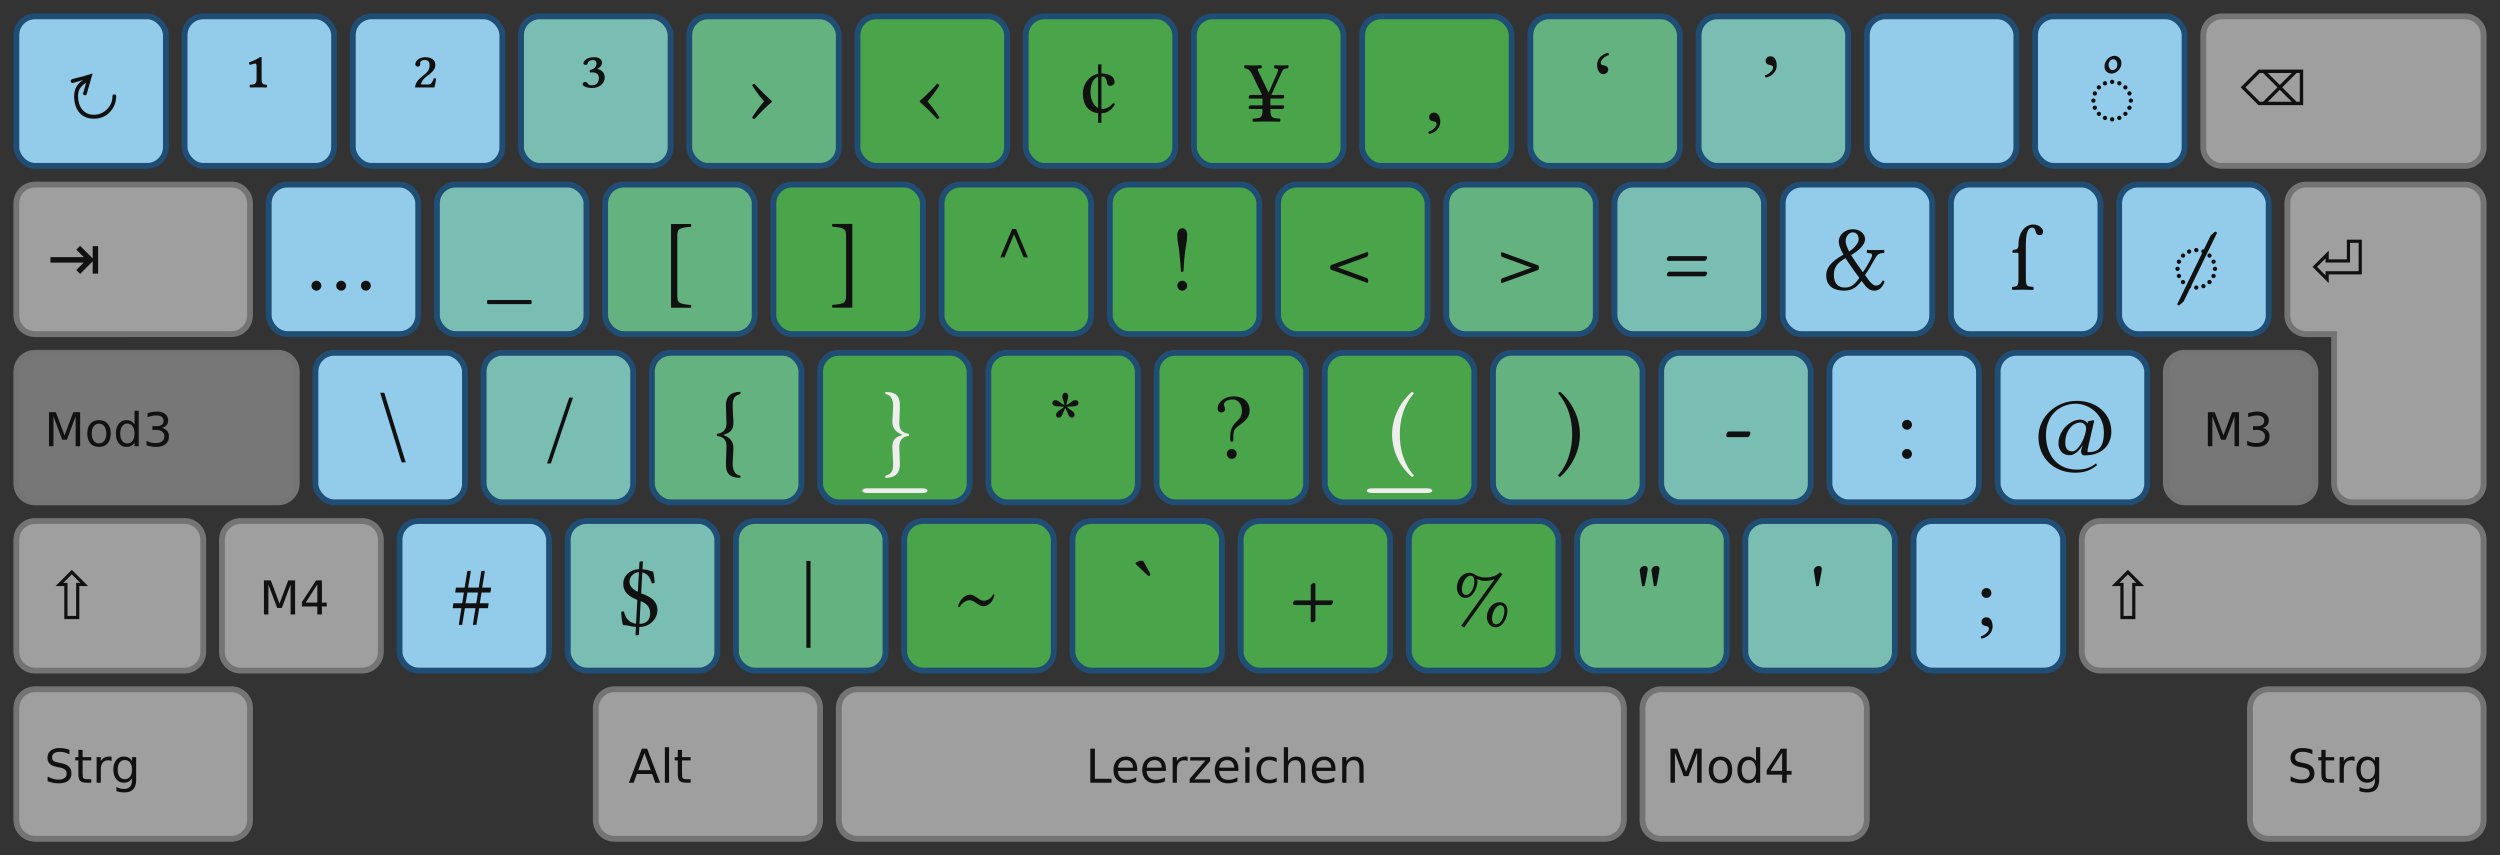 <?xml version="1.0" encoding="UTF-8" standalone="no"?>
<svg
   version="1.1"
   id="Ebene_1"
   height="183"
   width="535"
   viewBox="0 0 535 183"
   enable-background="new 0 0 535 183"
   xml:space="preserve"
   inkscape:version="0.48.5 r10040"
   sodipodi:docname="neo-3-tkl.svg"
   inkscape:export-xdpi="90"
   inkscape:export-ydpi="90"
   xmlns:inkscape="http://www.inkscape.org/namespaces/inkscape"
   xmlns:sodipodi="http://sodipodi.sourceforge.net/DTD/sodipodi-0.dtd"
   xmlns:xlink="http://www.w3.org/1999/xlink"
   xmlns="http://www.w3.org/2000/svg"
   xmlns:svg="http://www.w3.org/2000/svg"
   xmlns:rdf="http://www.w3.org/1999/02/22-rdf-syntax-ns#"
   xmlns:cc="http://creativecommons.org/ns#"
   xmlns:dc="http://purl.org/dc/elements/1.1/">

  <rect x="0" y="0" width="535" height="183" fill="#333333" stroke="none"/>


<defs
   id="defs">
<style
   type="text/css"
   id="style46661">
text.mod, text.key, text.dead {
	fill:#111;
	fill-opacity:1;
    stroke:none;
    font-style:normal;
    font-variant:normal;
    font-weight:normal;
    font-stretch:normal;
    display:inline;
    font-family:DejaVu Sans;
    writing-mode:lr-tb;
}

text.key {
    font-family:Linux Libertine;
}

text.dead {
    font-family: Gentium Plus Compact; 
}

text.mod {
    text-align:start;
    text-anchor:start;
}

text.space, text.dead, text.center, text.key {
    text-align:center;
    text-anchor:middle;
}

text.key { font-size:20px; }
text.dead { font-size:20px; }
text.mod { font-size:10px; }
text.big { font-size:14px; }

.key {
stroke-width:1.25;
}

.grey { fill:#949494; stroke:#696969; }
.grey { fill:#9f9f9f; stroke:#747474; }

.numpad { fill:#afaa9f; stroke:#747474; }

/* bootstrap colors */
.l5, .r5 { fill:#93CCEA; }
.l4, .r4 { fill:#7abeb3; }
.l3, .r3 { fill:#63b280; }
.l2, .r2 { fill:#4aa44a; }

/* btn bg hover, unused */
.l2, .r2 { stroke:#3071a9; }
.l3, .r3 { stroke:#449d44; }
.l4, .r4 { stroke:#c9302c; }
.l5, .r5 { stroke:#ec971f; }

/* btn border hover */
.l2, .r2 { stroke:#204d74; }
.l3, .r3 { stroke:#204d74; }
.l4, .r4 { stroke:#204d74; }
.l5, .r5 { stroke:#204d74; }

text.nubkey { fill:#eee; }

.pressed {
	<!--opacity:0.5;-->
	fill:#777;
}
    </style>

    <g
   id="basekey">
        <rect
   width="32"
   height="32"
   rx="4"
   class="key"
   id="rect4" />
	<!--rect width="20" height="20" x="6" y="6" /-->
        <!--rect width="2" height="2" fill="#000" x="15" y="15" /-->
    </g>

    </defs>
<sodipodi:namedview
   pagecolor="#ffffff"
   bordercolor="#666666"
   borderopacity="1"
   objecttolerance="10"
   gridtolerance="10"
   guidetolerance="10"
   inkscape:pageopacity="0"
   inkscape:pageshadow="2"
   inkscape:window-width="1614"
   inkscape:window-height="969"
   id="base"
   showgrid="false"
   inkscape:zoom="0.70961538"
   inkscape:cx="685.32105"
   inkscape:cy="241.15395"
   inkscape:window-x="78"
   inkscape:window-y="71"
   inkscape:window-maximized="0"
   inkscape:current-layer="Ebene_1"
   inkscape:pagecheckerboard="0" />

<g
   transform="translate(3.5,3.5)"
   id="g148">
<use
   xlink:href="#basekey"
   y="0"
   x="0"
   class="l5"
   id="use9"
   width="100%"
   height="100%" />
<use
   xlink:href="#basekey"
   y="0"
   x="36"
   class="l5"
   id="use11"
   width="100%"
   height="100%" />
<use
   xlink:href="#basekey"
   y="0"
   x="72"
   class="l5"
   id="use13"
   width="100%"
   height="100%" />
<use
   xlink:href="#basekey"
   y="0"
   x="108"
   class="l4"
   id="use15"
   width="100%"
   height="100%" />
<use
   xlink:href="#basekey"
   y="0"
   x="144"
   class="l3"
   id="use17"
   width="100%"
   height="100%" />
<use
   xlink:href="#basekey"
   y="0"
   x="180"
   class="l2"
   id="use19"
   width="100%"
   height="100%" />
<use
   xlink:href="#basekey"
   y="0"
   x="216"
   class="l2"
   id="use21"
   width="100%"
   height="100%" />

<use
   xlink:href="#basekey"
   y="0"
   x="252"
   class="r2"
   id="use23"
   width="100%"
   height="100%" />
<use
   xlink:href="#basekey"
   y="0"
   x="288"
   class="r2"
   id="use25"
   width="100%"
   height="100%" />
<use
   xlink:href="#basekey"
   y="0"
   x="324"
   class="r3"
   id="use27"
   width="100%"
   height="100%" />
<use
   xlink:href="#basekey"
   y="0"
   x="360"
   class="r4"
   id="use29"
   width="100%"
   height="100%" />
<use
   xlink:href="#basekey"
   y="0"
   x="396"
   class="r5"
   id="use31"
   width="100%"
   height="100%" />
<use
   xlink:href="#basekey"
   y="0"
   x="432"
   class="r5"
   id="use33"
   width="100%"
   height="100%" />


<use
   xlink:href="#basekey"
   y="36"
   x="54"
   class="l5"
   id="use35"
   width="100%"
   height="100%" />
<use
   xlink:href="#basekey"
   y="36"
   x="90"
   class="l4"
   id="use37"
   width="100%"
   height="100%" />
<use
   xlink:href="#basekey"
   y="36"
   x="126"
   class="l3"
   id="use39"
   width="100%"
   height="100%" />
<use
   xlink:href="#basekey"
   y="36"
   x="162"
   class="l2"
   id="use41"
   width="100%"
   height="100%" />
<use
   xlink:href="#basekey"
   y="36"
   x="198"
   class="l2"
   id="use43"
   width="100%"
   height="100%" />

<use
   xlink:href="#basekey"
   y="36"
   x="234"
   class="r2"
   id="use45"
   width="100%"
   height="100%" />
<use
   xlink:href="#basekey"
   y="36"
   x="270"
   class="r2"
   id="use47"
   width="100%"
   height="100%" />
<use
   xlink:href="#basekey"
   y="36"
   x="306"
   class="r3"
   id="use49"
   width="100%"
   height="100%" />
<use
   xlink:href="#basekey"
   y="36"
   x="342"
   class="r4"
   id="use51"
   width="100%"
   height="100%" />
<use
   xlink:href="#basekey"
   y="36"
   x="378"
   class="r5"
   id="use53"
   width="100%"
   height="100%" />
<use
   xlink:href="#basekey"
   y="36"
   x="414"
   class="r5"
   id="use55"
   width="100%"
   height="100%" />
<use
   xlink:href="#basekey"
   y="36"
   x="450"
   class="r5"
   id="use57"
   width="100%"
   height="100%" />


<use
   xlink:href="#basekey"
   y="72"
   x="64"
   class="l5"
   id="use59"
   width="100%"
   height="100%" />
<use
   xlink:href="#basekey"
   y="72"
   x="100"
   class="l4"
   id="use61"
   width="100%"
   height="100%" />
<use
   xlink:href="#basekey"
   y="72"
   x="136"
   class="l3"
   id="use63"
   width="100%"
   height="100%" />
<use
   xlink:href="#basekey"
   y="72"
   x="172"
   class="l2"
   id="use65"
   width="100%"
   height="100%" />
<use
   xlink:href="#basekey"
   y="72"
   x="208"
   class="l2"
   id="use67"
   width="100%"
   height="100%" />

<use
   xlink:href="#basekey"
   y="72"
   x="244"
   class="r2"
   id="use69"
   width="100%"
   height="100%" />
<use
   xlink:href="#basekey"
   y="72"
   x="280"
   class="r2"
   id="use71"
   width="100%"
   height="100%" />
<use
   xlink:href="#basekey"
   y="72"
   x="316"
   class="r3"
   id="use73"
   width="100%"
   height="100%" />
<use
   xlink:href="#basekey"
   y="72"
   x="352"
   class="r4"
   id="use75"
   width="100%"
   height="100%" />
<use
   xlink:href="#basekey"
   y="72"
   x="388"
   class="r5"
   id="use77"
   width="100%"
   height="100%" />

    <use
   xlink:href="#basekey"
   y="72"
   x="424"
   class="r5"
   id="use79"
   width="100%"
   height="100%" />



<use
   xlink:href="#basekey"
   y="108"
   x="82"
   class="l5"
   id="use81"
   width="100%"
   height="100%" />
<use
   xlink:href="#basekey"
   y="108"
   x="118"
   class="l4"
   id="use83"
   width="100%"
   height="100%" />
<use
   xlink:href="#basekey"
   y="108"
   x="154"
   class="l3"
   id="use85"
   width="100%"
   height="100%" />
<use
   xlink:href="#basekey"
   y="108"
   x="190"
   class="l2"
   id="use87"
   width="100%"
   height="100%" />
<use
   xlink:href="#basekey"
   y="108"
   x="226"
   class="l2"
   id="use89"
   width="100%"
   height="100%" />

<use
   xlink:href="#basekey"
   y="108"
   x="262"
   class="r2"
   id="use91"
   width="100%"
   height="100%" />
<use
   xlink:href="#basekey"
   y="108"
   x="298"
   class="r2"
   id="use93"
   width="100%"
   height="100%" />
<use
   xlink:href="#basekey"
   y="108"
   x="334"
   class="r3"
   id="use95"
   width="100%"
   height="100%" />
<use
   xlink:href="#basekey"
   y="108"
   x="370"
   class="r4"
   id="use97"
   width="100%"
   height="100%" />
<use
   xlink:href="#basekey"
   y="108"
   x="406"
   class="r5"
   id="use99"
   width="100%"
   height="100%" />


<path
   id="backspace"
   class="key grey"
   style="fill:#9f9f9f;stroke:#747474;stroke-width:1.25"
   d="m 472,0 h 52 c 2.216,0 4,1.784 4,4 v 24 c 0,2.216 -1.784,4 -4,4 h -52 c -2.216,0 -4,-1.784 -4,-4 V 4 c 0,-2.216 1.784,-4 4,-4 z" />

<path
   id="tab"
   class="key grey"
   style="fill:#9f9f9f;stroke:#747474;stroke-width:1.25"
   d="m 4,36 h 42 c 2.216,0 4,1.784 4,4 v 24 c 0,2.216 -1.784,4 -4,4 H 4 C 1.784,68 0,66.216 0,64 V 40 c 0,-2.216 1.784,-4 4,-4 z" />

<path
   id="m3l"
   class="key grey pressed"
   style="fill:#777777;stroke:#747474;stroke-width:1.25"
   d="m 4,72 h 52 c 2.216,0 4,1.784 4,4 v 24 c 0,2.216 -1.784,4 -4,4 H 4 c -2.216,0 -4,-1.784 -4,-4 V 76 c 0,-2.216 1.784,-4 4,-4 z" />

<use
   id="m3r"
   xlink:href="#basekey"
   x="460"
   y="72"
   class="key grey pressed"
   width="100%"
   height="100%" />


<path
   id="shiftl"
   class="key grey"
   style="fill:#9f9f9f;stroke:#747474;stroke-width:1.25"
   d="m 4,108 h 32 c 2.216,0 4,1.784 4,4 v 24 c 0,2.216 -1.784,4 -4,4 H 4 c -2.216,0 -4,-1.784 -4,-4 v -24 c 0,-2.216 1.784,-4 4,-4 z" />
<path
   id="m4l"
   class="key grey"
   style="fill:#9f9f9f;stroke:#747474;stroke-width:1.25"
   d="m 48,108 h 26 c 2.216,0 4,1.784 4,4 v 24 c 0,2.216 -1.784,4 -4,4 H 48 c -2.216,0 -4,-1.784 -4,-4 v -24 c 0,-2.216 1.784,-4 4,-4 z" />
<path
   id="shiftr"
   class="key grey"
   style="fill:#9f9f9f;stroke:#747474;stroke-width:1.25"
   d="m 446,108 h 78 c 2.216,0 4,1.784 4,4 v 24 c 0,2.216 -1.784,4 -4,4 h -78 c -2.216,0 -4,-1.784 -4,-4 v -24 c 0,-2.216 1.784,-4 4,-4 z" />

<path
   id="ctrll"
   class="key grey"
   style="fill:#9f9f9f;stroke:#747474;stroke-width:1.25"
   d="m 4,144 h 42 c 2.216,0 4,1.784 4,4 v 24 c 0,2.216 -1.784,4 -4,4 H 4 c -2.216,0 -4,-1.784 -4,-4 v -24 c 0,-2.216 1.784,-4 4,-4 z" />
<path
   id="altl"
   class="key grey"
   style="fill:#9f9f9f;stroke:#747474;stroke-width:1.25"
   d="m 128,144 h 40 c 2.216,0 4,1.784 4,4 v 24 c 0,2.216 -1.784,4 -4,4 h -40 c -2.216,0 -4,-1.784 -4,-4 v -24 c 0,-2.216 1.784,-4 4,-4 z" />
<path
   id="space"
   class="key grey"
   style="fill:#9f9f9f;stroke:#747474;stroke-width:1.25"
   d="m 180,144 h 160 c 2.216,0 4,1.784 4,4 v 24 c 0,2.216 -1.784,4 -4,4 H 180 c -2.216,0 -4,-1.784 -4,-4 v -24 c 0,-2.216 1.784,-4 4,-4 z" />
<path
   id="m4r"
   class="key grey"
   style="fill:#9f9f9f;stroke:#747474;stroke-width:1.25"
   d="m 352,144 h 40 c 2.216,0 4,1.784 4,4 v 24 c 0,2.216 -1.784,4 -4,4 h -40 c -2.216,0 -4,-1.784 -4,-4 v -24 c 0,-2.216 1.784,-4 4,-4 z" />
<path
   id="ctrlr"
   class="key grey"
   style="fill:#9f9f9f;stroke:#747474;stroke-width:1.25"
   d="m 482,144 h 42 c 2.216,0 4,1.784 4,4 v 24 c 0,2.216 -1.784,4 -4,4 h -42 c -2.216,0 -4,-1.784 -4,-4 v -24 c 0,-2.216 1.784,-4 4,-4 z" />

<use
   xlink:href="#basekey"
   y="0"
   x="542"
   class="key numpad"
   id="use113"
   width="100%"
   height="100%" />
<use
   xlink:href="#basekey"
   y="0"
   x="578"
   class="key numpad"
   id="use115"
   width="100%"
   height="100%" />
<use
   xlink:href="#basekey"
   y="0"
   x="614"
   class="key numpad"
   id="use117"
   width="100%"
   height="100%" />
<use
   xlink:href="#basekey"
   y="0"
   x="650"
   class="key numpad"
   id="use119"
   width="100%"
   height="100%" />

<use
   xlink:href="#basekey"
   y="36"
   x="542"
   class="key numpad"
   id="use121"
   width="100%"
   height="100%" />
<use
   xlink:href="#basekey"
   y="36"
   x="578"
   class="key numpad"
   id="use123"
   width="100%"
   height="100%" />
<use
   xlink:href="#basekey"
   y="36"
   x="614"
   class="key numpad"
   id="use125"
   width="100%"
   height="100%" />
<path
   id="kpplus"
   class="key numpad"
   style="fill:#afaa9f;stroke:#747474;stroke-width:1.25"
   d="m 654,36 h 24 c 2.216,0 4,1.784 4,4 v 60 c 0,2.216 -1.784,4 -4,4 h -24 c -2.216,0 -4,-1.784 -4,-4 V 40 c 0,-2.216 1.784,-4 4,-4 z" />

<use
   xlink:href="#basekey"
   y="72"
   x="542"
   class="key numpad"
   id="use128"
   width="100%"
   height="100%" />
<use
   xlink:href="#basekey"
   y="72"
   x="578"
   class="key numpad"
   id="use130"
   width="100%"
   height="100%" />
<use
   xlink:href="#basekey"
   y="72"
   x="614"
   class="key numpad"
   id="use132"
   width="100%"
   height="100%" />

<use
   xlink:href="#basekey"
   y="108"
   x="542"
   class="key numpad"
   id="use134"
   width="100%"
   height="100%" />
<use
   xlink:href="#basekey"
   y="108"
   x="578"
   class="key numpad"
   id="use136"
   width="100%"
   height="100%" />
<use
   xlink:href="#basekey"
   y="108"
   x="614"
   class="key numpad"
   id="use138"
   width="100%"
   height="100%" />
<path
   id="kppenter"
   class="key numpad"
   style="fill:#afaa9f;stroke:#747474;stroke-width:1.25"
   d="m 654,108 h 24 c 2.216,0 4,1.784 4,4 v 60 c 0,2.216 -1.784,4 -4,4 h -24 c -2.216,0 -4,-1.784 -4,-4 v -60 c 0,-2.216 1.784,-4 4,-4 z" />

<path
   id="kp0"
   class="key numpad"
   style="fill:#afaa9f;stroke:#747474;stroke-width:1.25"
   d="m 546,144 h 60 c 2.216,0 4,1.784 4,4 v 24 c 0,2.216 -1.784,4 -4,4 h -60 c -2.216,0 -4,-1.784 -4,-4 v -24 c 0,-2.216 1.784,-4 4,-4 z" />
<use
   xlink:href="#basekey"
   y="144"
   x="614"
   class="key numpad"
   id="use142"
   width="100%"
   height="100%" />

<path
   fill-rule="evenodd"
   clip-rule="evenodd"
   d="M 10,32 H 4 A 4,4 0 0 1 0,28 V 4 A 4,4 0 0 1 4,0 h 34 a 4,4 0 0 1 4,4 v 60 a 4,4 0 0 1 -4,4 H 14 a 4,4 0 0 1 -4,-4 z"
   transform="translate(486,36)"
   id="return"
   class="key grey" />

<path
   id="nub"
   style="fill:#eeeeee"
   d="m 182,101 h 12 c 0.554,0 1,0.223 1,0.5 0,0.277 -0.446,0.5 -1,0.5 h -12 c -0.554,0 -1,-0.223 -1,-0.5 0,-0.277 0.446,-0.5 1,-0.5 z" />
<use
   y="0"
   x="108"
   xlink:href="#nub"
   id="use146"
   width="100%"
   height="100%" />
</g>

<g
   transform="translate(-0.5,-0.5)"
   id="g163">
<g
   aria-label="Mod3"
   id="m3ltxt"
   style="font-size:10px;line-height:0%;font-family:'DejaVu Sans';display:inline;fill:#111111"
   class="mod"><path
     d="m 10.981,88.71 h 1.47 l 1.86,4.961 1.87,-4.961 h 1.47 V 96 h -0.962 v -6.401 l -1.88,5 h -0.991 l -1.88,-5 V 96 h -0.957 z"
     style="font-size:10px;line-height:0%;font-family:'DejaVu Sans';display:inline;fill:#111111"
     id="path328" /><path
     d="m 21.689,91.161 q -0.723,0 -1.143,0.566 -0.42,0.562 -0.42,1.543 0,0.981 0.415,1.548 0.42,0.562 1.147,0.562 0.718,0 1.138,-0.566 0.42,-0.566 0.42,-1.543 0,-0.972 -0.42,-1.538 -0.42,-0.571 -1.138,-0.571 z m 0,-0.762 q 1.172,0 1.841,0.762 0.669,0.762 0.669,2.109 0,1.343 -0.669,2.109 -0.669,0.762 -1.841,0.762 -1.177,0 -1.846,-0.762 -0.664,-0.767 -0.664,-2.109 0,-1.348 0.664,-2.109 0.669,-0.762 1.846,-0.762 z"
     style="font-size:10px;line-height:0%;font-family:'DejaVu Sans';display:inline;fill:#111111"
     id="path330" /><path
     d="m 29.287,91.361 v -2.959 h 0.898 V 96 h -0.898 v -0.82 q -0.283,0.488 -0.718,0.728 -0.43,0.234 -1.035,0.234 -0.991,0 -1.616,-0.791 -0.62,-0.791 -0.62,-2.08 0,-1.289 0.62,-2.08 0.625,-0.791 1.616,-0.791 0.605,0 1.035,0.239 0.435,0.234 0.718,0.723 z m -3.062,1.909 q 0,0.991 0.405,1.558 0.41,0.562 1.123,0.562 0.713,0 1.123,-0.562 0.41,-0.566 0.41,-1.558 0,-0.991 -0.41,-1.553 -0.41,-0.566 -1.123,-0.566 -0.713,0 -1.123,0.566 -0.405,0.562 -0.405,1.553 z"
     style="font-size:10px;line-height:0%;font-family:'DejaVu Sans';display:inline;fill:#111111"
     id="path332" /><path
     d="m 35.151,92.069 q 0.708,0.151 1.104,0.63 0.4,0.479 0.4,1.182 0,1.079 -0.742,1.67 -0.742,0.591 -2.109,0.591 -0.459,0 -0.947,-0.093 -0.483,-0.088 -1.001,-0.269 v -0.952 q 0.41,0.239 0.898,0.361 0.488,0.122 1.021,0.122 0.928,0 1.411,-0.366 0.488,-0.366 0.488,-1.064 0,-0.645 -0.454,-1.006 -0.449,-0.366 -1.255,-0.366 h -0.85 v -0.811 h 0.889 q 0.728,0 1.113,-0.288 0.386,-0.293 0.386,-0.84 0,-0.562 -0.4,-0.859 -0.396,-0.303 -1.138,-0.303 -0.405,0 -0.869,0.088 -0.464,0.088 -1.021,0.273 v -0.879 q 0.562,-0.156 1.05,-0.234 0.493,-0.078 0.928,-0.078 1.123,0 1.777,0.513 0.654,0.508 0.654,1.377 0,0.605 -0.347,1.025 -0.347,0.415 -0.986,0.576 z"
     style="font-size:10px;line-height:0%;font-family:'DejaVu Sans';display:inline;fill:#111111"
     id="path334" /></g>
<g
   aria-label="⇧"
   id="shiftltxt"
   style="font-size:14px;line-height:0%;font-family:'DejaVu Sans';display:inline;fill:#111111"
   class="mod big"><path
     d="m 17.684,125.234 -1.818,-1.818 -1.818,1.818 h 0.896 v 7.082 h 1.846 v -7.082 z m -5.291,0.684 3.473,-3.473 3.473,3.473 H 17.472 V 133 h -3.213 v -7.082 z"
     style="font-size:14px;line-height:0%;font-family:'DejaVu Sans';display:inline;fill:#111111"
     id="path337" /></g>
<g
   aria-label="Strg"
   id="ctrlltxt"
   style="font-size:10px;line-height:0%;font-family:'DejaVu Sans';display:inline;fill:#111111"
   class="mod"><path
     d="m 15.352,160.949 v 0.962 q -0.562,-0.269 -1.06,-0.4 -0.498,-0.132 -0.962,-0.132 -0.806,0 -1.245,0.312 -0.435,0.312 -0.435,0.889 0,0.483 0.288,0.732 0.293,0.244 1.104,0.396 l 0.596,0.122 q 1.104,0.21 1.626,0.742 0.527,0.527 0.527,1.416 0,1.06 -0.713,1.606 -0.708,0.547 -2.08,0.547 -0.518,0 -1.104,-0.117 -0.581,-0.117 -1.206,-0.347 v -1.016 q 0.601,0.337 1.177,0.508 0.576,0.171 1.133,0.171 0.845,0 1.304,-0.332 0.459,-0.332 0.459,-0.947 0,-0.537 -0.332,-0.84 -0.327,-0.303 -1.079,-0.454 l -0.601,-0.117 q -1.104,-0.22 -1.597,-0.688 -0.493,-0.469 -0.493,-1.304 0,-0.967 0.679,-1.523 0.684,-0.557 1.88,-0.557 0.513,0 1.045,0.093 0.532,0.093 1.089,0.278 z"
     style="font-size:10px;line-height:0%;font-family:'DejaVu Sans';display:inline;fill:#111111"
     id="path340" /><path
     d="m 18.179,160.979 v 1.553 h 1.851 v 0.698 h -1.851 v 2.969 q 0,0.669 0.181,0.859 0.186,0.19 0.747,0.19 h 0.923 V 168 h -0.923 q -1.04,0 -1.436,-0.386 -0.396,-0.391 -0.396,-1.416 v -2.969 h -0.659 v -0.698 h 0.659 v -1.553 z"
     style="font-size:10px;line-height:0%;font-family:'DejaVu Sans';display:inline;fill:#111111"
     id="path342" /><path
     d="m 24.38,163.371 q -0.151,-0.088 -0.332,-0.127 -0.176,-0.044 -0.391,-0.044 -0.762,0 -1.172,0.498 -0.405,0.493 -0.405,1.421 V 168 h -0.903 v -5.469 h 0.903 v 0.85 q 0.283,-0.498 0.737,-0.737 0.454,-0.244 1.104,-0.244 0.093,0 0.205,0.015 0.112,0.01 0.249,0.034 z"
     style="font-size:10px;line-height:0%;font-family:'DejaVu Sans';display:inline;fill:#111111"
     id="path344" /><path
     d="m 28.745,165.202 q 0,-0.977 -0.405,-1.514 -0.4,-0.537 -1.128,-0.537 -0.723,0 -1.128,0.537 -0.4,0.537 -0.4,1.514 0,0.972 0.4,1.509 0.405,0.537 1.128,0.537 0.728,0 1.128,-0.537 0.405,-0.537 0.405,-1.509 z m 0.898,2.119 q 0,1.396 -0.62,2.075 -0.62,0.684 -1.899,0.684 -0.474,0 -0.894,-0.073 -0.42,-0.068 -0.815,-0.215 v -0.874 q 0.396,0.215 0.781,0.317 0.386,0.103 0.786,0.103 0.884,0 1.323,-0.464 0.439,-0.459 0.439,-1.392 v -0.444 q -0.278,0.483 -0.713,0.723 Q 27.598,168 26.992,168 q -1.006,0 -1.621,-0.767 -0.615,-0.767 -0.615,-2.031 0,-1.27 0.615,-2.036 0.615,-0.767 1.621,-0.767 0.605,0 1.04,0.239 0.435,0.239 0.713,0.723 v -0.83 h 0.898 z"
     style="font-size:10px;line-height:0%;font-family:'DejaVu Sans';display:inline;fill:#111111"
     id="path346" /></g>

<g
   aria-label="M4"
   id="m4ltxt"
   style="font-size:10px;line-height:0%;font-family:'DejaVu Sans';display:inline;fill:#111111"
   class="mod"><path
     d="m 56.981,124.71 h 1.47 l 1.86,4.961 1.87,-4.961 h 1.47 V 132 h -0.962 v -6.401 l -1.88,5 h -0.991 l -1.88,-5 V 132 h -0.957 z"
     style="font-size:10px;line-height:0%;font-family:'DejaVu Sans';display:inline;fill:#111111"
     id="path349" /><path
     d="m 68.407,125.569 -2.49,3.892 h 2.49 z m -0.259,-0.859 h 1.24 v 4.751 h 1.04 v 0.82 H 69.389 V 132 h -0.981 v -1.719 h -3.291 v -0.952 z"
     style="font-size:10px;line-height:0%;font-family:'DejaVu Sans';display:inline;fill:#111111"
     id="path351" /></g>
<g
   aria-label="Alt"
   id="altltxt"
   style="font-size:10px;line-height:0%;font-family:'DejaVu Sans';display:inline;fill:#111111"
   class="mod"><path
     d="m 138.418,161.682 -1.338,3.628 h 2.681 z m -0.557,-0.972 h 1.118 L 141.758,168 h -1.025 l -0.664,-1.87 h -3.286 L 136.118,168 h -1.04 z"
     style="font-size:10px;line-height:0%;font-family:'DejaVu Sans';display:inline;fill:#111111"
     id="path354" /><path
     d="m 142.783,160.402 h 0.898 V 168 h -0.898 z"
     style="font-size:10px;line-height:0%;font-family:'DejaVu Sans';display:inline;fill:#111111"
     id="path356" /><path
     d="m 146.45,160.979 v 1.553 h 1.851 v 0.698 h -1.851 v 2.969 q 0,0.669 0.181,0.859 0.186,0.19 0.747,0.19 h 0.923 V 168 h -0.923 q -1.04,0 -1.436,-0.386 -0.396,-0.391 -0.396,-1.416 v -2.969 h -0.659 v -0.698 h 0.659 v -1.553 z"
     style="font-size:10px;line-height:0%;font-family:'DejaVu Sans';display:inline;fill:#111111"
     id="path358" /></g>


<g
   aria-label="M3"
   id="m3rtxt"
   style="font-size:10px;line-height:0%;font-family:'DejaVu Sans';display:inline;fill:#111111"
   class="mod"><path
     d="m 472.981,88.71 h 1.47 l 1.86,4.961 1.87,-4.961 h 1.47 V 96 h -0.962 v -6.401 l -1.88,5 h -0.991 l -1.88,-5 V 96 h -0.957 z"
     style="font-size:10px;line-height:0%;font-family:'DejaVu Sans';display:inline;fill:#111111"
     id="path361" /><path
     d="m 484.686,92.069 q 0.708,0.151 1.104,0.63 0.4,0.479 0.4,1.182 0,1.079 -0.742,1.67 -0.742,0.591 -2.109,0.591 -0.459,0 -0.947,-0.093 -0.483,-0.088 -1.001,-0.269 v -0.952 q 0.41,0.239 0.898,0.361 0.488,0.122 1.02,0.122 0.928,0 1.411,-0.366 0.488,-0.366 0.488,-1.064 0,-0.645 -0.454,-1.006 -0.449,-0.366 -1.255,-0.366 h -0.85 v -0.811 h 0.889 q 0.728,0 1.113,-0.288 0.386,-0.293 0.386,-0.84 0,-0.562 -0.4,-0.859 -0.396,-0.303 -1.138,-0.303 -0.405,0 -0.869,0.088 -0.464,0.088 -1.021,0.273 v -0.879 q 0.562,-0.156 1.05,-0.234 0.493,-0.078 0.928,-0.078 1.123,0 1.777,0.513 0.654,0.508 0.654,1.377 0,0.605 -0.347,1.025 -0.347,0.415 -0.986,0.576 z"
     style="font-size:10px;line-height:0%;font-family:'DejaVu Sans';display:inline;fill:#111111"
     id="path363" /></g>


<g
   aria-label="⇧"
   id="shiftrtxt"
   style="font-size:14px;line-height:0%;font-family:'DejaVu Sans';display:inline;fill:#111111"
   class="mod big"><path
     d="m 457.684,125.234 -1.818,-1.818 -1.818,1.818 h 0.896 v 7.082 h 1.846 v -7.082 z m -5.291,0.684 3.473,-3.473 3.473,3.473 h -1.866 V 133 h -3.213 v -7.082 z"
     style="font-size:14px;line-height:0%;font-family:'DejaVu Sans';display:inline;fill:#111111"
     id="path366" /></g>
<g
   aria-label="Strg"
   id="ctrlrtxt"
   style="font-size:10px;line-height:0%;font-family:'DejaVu Sans';display:inline;fill:#111111"
   class="mod"><path
     d="m 495.352,160.949 v 0.962 q -0.562,-0.269 -1.06,-0.4 -0.498,-0.132 -0.962,-0.132 -0.806,0 -1.245,0.312 -0.435,0.312 -0.435,0.889 0,0.483 0.288,0.732 0.293,0.244 1.104,0.396 l 0.596,0.122 q 1.104,0.21 1.626,0.742 0.527,0.527 0.527,1.416 0,1.06 -0.713,1.606 -0.708,0.547 -2.08,0.547 -0.518,0 -1.104,-0.117 -0.581,-0.117 -1.206,-0.347 v -1.016 q 0.601,0.337 1.177,0.508 0.576,0.171 1.133,0.171 0.845,0 1.304,-0.332 0.459,-0.332 0.459,-0.947 0,-0.537 -0.332,-0.84 -0.327,-0.303 -1.079,-0.454 l -0.601,-0.117 q -1.104,-0.22 -1.597,-0.688 -0.493,-0.469 -0.493,-1.304 0,-0.967 0.679,-1.523 0.684,-0.557 1.88,-0.557 0.513,0 1.045,0.093 0.532,0.093 1.089,0.278 z"
     style="font-size:10px;line-height:0%;font-family:'DejaVu Sans';display:inline;fill:#111111"
     id="path369" /><path
     d="m 498.179,160.979 v 1.553 h 1.851 v 0.698 h -1.851 v 2.969 q 0,0.669 0.181,0.859 0.186,0.19 0.747,0.19 h 0.923 V 168 h -0.923 q -1.04,0 -1.436,-0.386 -0.396,-0.391 -0.396,-1.416 v -2.969 h -0.659 v -0.698 h 0.659 v -1.553 z"
     style="font-size:10px;line-height:0%;font-family:'DejaVu Sans';display:inline;fill:#111111"
     id="path371" /><path
     d="m 504.38,163.371 q -0.151,-0.088 -0.332,-0.127 -0.176,-0.044 -0.391,-0.044 -0.762,0 -1.172,0.498 -0.405,0.493 -0.405,1.421 V 168 h -0.903 v -5.469 h 0.903 v 0.85 q 0.283,-0.498 0.737,-0.737 0.454,-0.244 1.104,-0.244 0.093,0 0.205,0.015 0.112,0.01 0.249,0.034 z"
     style="font-size:10px;line-height:0%;font-family:'DejaVu Sans';display:inline;fill:#111111"
     id="path373" /><path
     d="m 508.745,165.202 q 0,-0.977 -0.405,-1.514 -0.4,-0.537 -1.128,-0.537 -0.723,0 -1.128,0.537 -0.4,0.537 -0.4,1.514 0,0.972 0.4,1.509 0.405,0.537 1.128,0.537 0.728,0 1.128,-0.537 0.405,-0.537 0.405,-1.509 z m 0.898,2.119 q 0,1.396 -0.62,2.075 -0.62,0.684 -1.899,0.684 -0.474,0 -0.894,-0.073 -0.42,-0.068 -0.815,-0.215 v -0.874 q 0.396,0.215 0.781,0.317 0.386,0.103 0.786,0.103 0.884,0 1.323,-0.464 0.439,-0.459 0.439,-1.392 v -0.444 q -0.278,0.483 -0.713,0.723 Q 507.598,168 506.992,168 q -1.006,0 -1.621,-0.767 -0.615,-0.767 -0.615,-2.031 0,-1.27 0.615,-2.036 0.615,-0.767 1.621,-0.767 0.605,0 1.04,0.239 0.435,0.239 0.713,0.723 v -0.83 h 0.898 z"
     style="font-size:10px;line-height:0%;font-family:'DejaVu Sans';display:inline;fill:#111111"
     id="path375" /></g>
<g
   aria-label="Mod4"
   id="m4rtxt"
   style="font-size:10px;line-height:0%;font-family:'DejaVu Sans';display:inline;fill:#111111"
   class="mod"><path
     d="m 357.981,160.71 h 1.47 l 1.86,4.961 1.87,-4.961 h 1.47 V 168 h -0.962 v -6.401 l -1.88,5 h -0.991 l -1.88,-5 V 168 h -0.957 z"
     style="font-size:10px;line-height:0%;font-family:'DejaVu Sans';display:inline;fill:#111111"
     id="path378" /><path
     d="m 368.689,163.161 q -0.723,0 -1.143,0.566 -0.42,0.562 -0.42,1.543 0,0.981 0.415,1.548 0.42,0.562 1.147,0.562 0.718,0 1.138,-0.566 0.42,-0.566 0.42,-1.543 0,-0.972 -0.42,-1.538 -0.42,-0.571 -1.138,-0.571 z m 0,-0.762 q 1.172,0 1.841,0.762 0.669,0.762 0.669,2.109 0,1.343 -0.669,2.109 -0.669,0.762 -1.841,0.762 -1.177,0 -1.846,-0.762 -0.664,-0.767 -0.664,-2.109 0,-1.348 0.664,-2.109 0.669,-0.762 1.846,-0.762 z"
     style="font-size:10px;line-height:0%;font-family:'DejaVu Sans';display:inline;fill:#111111"
     id="path380" /><path
     d="m 376.287,163.361 v -2.959 h 0.898 V 168 h -0.898 v -0.82 q -0.283,0.488 -0.718,0.728 -0.43,0.234 -1.035,0.234 -0.991,0 -1.616,-0.791 -0.62,-0.791 -0.62,-2.08 0,-1.289 0.62,-2.08 0.625,-0.791 1.616,-0.791 0.605,0 1.035,0.239 0.435,0.234 0.718,0.723 z m -3.062,1.909 q 0,0.991 0.405,1.558 0.41,0.562 1.123,0.562 0.713,0 1.123,-0.562 0.41,-0.566 0.41,-1.558 0,-0.991 -0.41,-1.553 -0.41,-0.566 -1.123,-0.566 -0.713,0 -1.123,0.566 -0.405,0.562 -0.405,1.553 z"
     style="font-size:10px;line-height:0%;font-family:'DejaVu Sans';display:inline;fill:#111111"
     id="path382" /><path
     d="m 381.873,161.569 -2.49,3.892 h 2.49 z m -0.259,-0.859 h 1.24 v 4.751 h 1.04 v 0.82 h -1.04 V 168 h -0.981 v -1.719 h -3.291 v -0.952 z"
     style="font-size:10px;line-height:0%;font-family:'DejaVu Sans';display:inline;fill:#111111"
     id="path384" /></g>
<g
   aria-label="Leerzeichen"
   id="text159"
   style="font-size:10px;line-height:0%;font-family:'DejaVu Sans';text-align:center;text-anchor:middle;display:inline;fill:#111111"
   class="mod space"><path
     d="m 233.823,160.71 h 0.986 v 6.46 h 3.55 V 168 h -4.536 z"
     style="font-size:10px;line-height:0%;font-family:'DejaVu Sans';text-align:center;text-anchor:middle;display:inline;fill:#111111"
     id="path387" /><path
     d="m 243.857,165.041 v 0.439 h -4.131 q 0.059,0.928 0.557,1.416 0.503,0.483 1.396,0.483 0.518,0 1.001,-0.127 0.488,-0.127 0.967,-0.381 v 0.85 q -0.483,0.205 -0.991,0.312 -0.508,0.107 -1.03,0.107 -1.309,0 -2.075,-0.762 -0.762,-0.762 -0.762,-2.061 0,-1.343 0.723,-2.129 0.728,-0.791 1.958,-0.791 1.104,0 1.743,0.713 0.645,0.708 0.645,1.929 z m -0.898,-0.264 q -0.01,-0.737 -0.415,-1.177 -0.4,-0.439 -1.064,-0.439 -0.752,0 -1.206,0.425 -0.449,0.425 -0.518,1.196 z"
     style="font-size:10px;line-height:0%;font-family:'DejaVu Sans';text-align:center;text-anchor:middle;display:inline;fill:#111111"
     id="path389" /><path
     d="m 250.009,165.041 v 0.439 h -4.131 q 0.059,0.928 0.557,1.416 0.503,0.483 1.396,0.483 0.518,0 1.001,-0.127 0.488,-0.127 0.967,-0.381 v 0.85 q -0.483,0.205 -0.991,0.312 -0.508,0.107 -1.03,0.107 -1.309,0 -2.075,-0.762 -0.762,-0.762 -0.762,-2.061 0,-1.343 0.723,-2.129 0.728,-0.791 1.958,-0.791 1.104,0 1.743,0.713 0.645,0.708 0.645,1.929 z m -0.898,-0.264 q -0.01,-0.737 -0.415,-1.177 -0.4,-0.439 -1.064,-0.439 -0.752,0 -1.206,0.425 -0.449,0.425 -0.518,1.196 z"
     style="font-size:10px;line-height:0%;font-family:'DejaVu Sans';text-align:center;text-anchor:middle;display:inline;fill:#111111"
     id="path391" /><path
     d="m 254.653,163.371 q -0.151,-0.088 -0.332,-0.127 -0.176,-0.044 -0.391,-0.044 -0.762,0 -1.172,0.498 -0.405,0.493 -0.405,1.421 V 168 h -0.903 v -5.469 h 0.903 v 0.85 q 0.283,-0.498 0.737,-0.737 0.454,-0.244 1.104,-0.244 0.093,0 0.205,0.015 0.112,0.01 0.249,0.034 z"
     style="font-size:10px;line-height:0%;font-family:'DejaVu Sans';text-align:center;text-anchor:middle;display:inline;fill:#111111"
     id="path393" /><path
     d="m 255.205,162.531 h 4.268 v 0.82 l -3.379,3.931 h 3.379 V 168 h -4.39 v -0.82 l 3.379,-3.931 h -3.257 z"
     style="font-size:10px;line-height:0%;font-family:'DejaVu Sans';text-align:center;text-anchor:middle;display:inline;fill:#111111"
     id="path395" /><path
     d="m 265.522,165.041 v 0.439 h -4.131 q 0.059,0.928 0.557,1.416 0.503,0.483 1.396,0.483 0.518,0 1.001,-0.127 0.488,-0.127 0.967,-0.381 v 0.85 q -0.483,0.205 -0.991,0.312 -0.508,0.107 -1.03,0.107 -1.309,0 -2.075,-0.762 -0.762,-0.762 -0.762,-2.061 0,-1.343 0.723,-2.129 0.728,-0.791 1.958,-0.791 1.104,0 1.743,0.713 0.645,0.708 0.645,1.929 z m -0.898,-0.264 q -0.01,-0.737 -0.415,-1.177 -0.4,-0.439 -1.064,-0.439 -0.752,0 -1.206,0.425 -0.449,0.425 -0.518,1.196 z"
     style="font-size:10px;line-height:0%;font-family:'DejaVu Sans';text-align:center;text-anchor:middle;display:inline;fill:#111111"
     id="path397" /><path
     d="m 266.997,162.531 h 0.898 V 168 h -0.898 z m 0,-2.129 h 0.898 v 1.138 h -0.898 z"
     style="font-size:10px;line-height:0%;font-family:'DejaVu Sans';text-align:center;text-anchor:middle;display:inline;fill:#111111"
     id="path399" /><path
     d="m 273.71,162.741 v 0.84 q -0.381,-0.21 -0.767,-0.312 -0.381,-0.107 -0.771,-0.107 -0.874,0 -1.357,0.557 -0.483,0.552 -0.483,1.553 0,1.001 0.483,1.558 0.483,0.552 1.357,0.552 0.391,0 0.771,-0.103 0.386,-0.107 0.767,-0.317 v 0.83 q -0.376,0.176 -0.781,0.264 -0.4,0.088 -0.854,0.088 -1.235,0 -1.963,-0.776 -0.728,-0.776 -0.728,-2.095 0,-1.338 0.732,-2.104 0.737,-0.767 2.017,-0.767 0.415,0 0.811,0.088 0.396,0.083 0.767,0.254 z"
     style="font-size:10px;line-height:0%;font-family:'DejaVu Sans';text-align:center;text-anchor:middle;display:inline;fill:#111111"
     id="path401" /><path
     d="M 279.819,164.699 V 168 h -0.898 v -3.271 q 0,-0.776 -0.303,-1.162 -0.303,-0.386 -0.908,-0.386 -0.728,0 -1.147,0.464 -0.42,0.464 -0.42,1.265 V 168 h -0.903 v -7.598 h 0.903 v 2.979 q 0.322,-0.493 0.757,-0.737 0.439,-0.244 1.011,-0.244 0.942,0 1.426,0.586 0.483,0.581 0.483,1.714 z"
     style="font-size:10px;line-height:0%;font-family:'DejaVu Sans';text-align:center;text-anchor:middle;display:inline;fill:#111111"
     id="path403" /><path
     d="m 286.289,165.041 v 0.439 h -4.131 q 0.059,0.928 0.557,1.416 0.503,0.483 1.396,0.483 0.518,0 1.001,-0.127 0.488,-0.127 0.967,-0.381 v 0.85 q -0.483,0.205 -0.991,0.312 -0.508,0.107 -1.03,0.107 -1.309,0 -2.075,-0.762 -0.762,-0.762 -0.762,-2.061 0,-1.343 0.723,-2.129 0.728,-0.791 1.958,-0.791 1.104,0 1.743,0.713 0.645,0.708 0.645,1.929 z m -0.898,-0.264 q -0.01,-0.737 -0.415,-1.177 -0.4,-0.439 -1.064,-0.439 -0.752,0 -1.206,0.425 -0.449,0.425 -0.518,1.196 z"
     style="font-size:10px;line-height:0%;font-family:'DejaVu Sans';text-align:center;text-anchor:middle;display:inline;fill:#111111"
     id="path405" /><path
     d="M 292.309,164.699 V 168 h -0.898 v -3.271 q 0,-0.776 -0.303,-1.162 -0.303,-0.386 -0.908,-0.386 -0.728,0 -1.147,0.464 -0.42,0.464 -0.42,1.265 V 168 H 287.729 v -5.469 h 0.903 v 0.85 q 0.322,-0.493 0.757,-0.737 0.439,-0.244 1.011,-0.244 0.942,0 1.426,0.586 0.483,0.581 0.483,1.714 z"
     style="font-size:10px;line-height:0%;font-family:'DejaVu Sans';text-align:center;text-anchor:middle;display:inline;fill:#111111"
     id="path407" /></g>

<g
   aria-label="⏎"
   id="returntxt"
   style="font-size:14px;line-height:0%;font-family:'DejaVu Sans';display:inline;fill:#111111"
   class="mod big"><path
     d="m 498.849,61.084 -3.473,-3.473 3.473,-3.473 v 1.866 h 3.876 v -4.211 h 3.213 l -0.007,7.424 h -7.082 z m -0.684,-4.396 v -0.896 l -1.818,1.818 1.818,1.818 V 58.534 h 7.082 l 0.007,-6.057 h -1.846 l -0.007,4.211 z"
     style="font-size:14px;line-height:0%;font-family:'DejaVu Sans';display:inline;fill:#111111"
     id="path410" /></g>
<g
   aria-label="⌫"
   id="backspacetxt"
   style="font-size:10px;line-height:0%;font-family:'DejaVu Sans';display:inline;fill:#111111"
   class="mod"><path
     d="m 493.379,23 h -9.575 l -3.799,-3.799 3.799,-3.799 h 9.575 z m -0.723,-6.875 h -0.688 l -3.076,3.076 3.076,3.076 h 0.688 z m -6.846,0 2.563,2.563 2.563,-2.563 z m 5.127,6.152 -2.563,-2.563 -2.563,2.563 z M 484.795,16.125 h -0.693 l -3.076,3.086 3.076,3.066 h 0.693 l 3.076,-3.076 z"
     style="font-size:10px;line-height:0%;font-family:'DejaVu Sans';display:inline;fill:#111111"
     id="path413" /></g>
</g>

<g
   transform="translate(55,26)"
   id="g187">
	<g
   aria-label="¹"
   id="text165"
   style="font-size:20px;line-height:0%;font-family:'Linux Libertine';text-align:center;text-anchor:middle;display:inline;fill:#111111;stroke-width:1.25"
   class="key"><path
     d="m -0.37,-12.4 c 0.24,0 0.28,0.18 0.28,0.82 v 2.6 c 0,1.02 -0.62,1.08 -1.42,1.12 -0.1,0.16 -0.08,0.46 0,0.58 0.6,-0.02 1.22,-0.02 1.92,-0.02 0.66,0 1.08,0 1.68,0.02 0.08,-0.14 0.08,-0.42 0,-0.58 -0.68,-0.04 -1.1,-0.1 -1.1,-1.12 v -4.78 c -0.1,-0.1 -0.26,-0.06 -0.36,0 -0.88,0.54 -1.4,0.78 -2.34,1.12 0,0.24 0.04,0.42 0.2,0.54 0.5,-0.18 0.88,-0.3 1.14,-0.3 z"
     style="font-size:20px;line-height:0%;font-family:'Linux Libertine';text-align:center;text-anchor:middle;display:inline;fill:#111111;stroke-width:1.25"
     id="path416" /></g>
	<g
   aria-label="²"
   id="text167"
   style="font-size:20px;line-height:0%;font-family:'Linux Libertine';text-align:center;text-anchor:middle;display:inline;fill:#111111;stroke-width:1.25"
   class="key"><path
     d="m 34.39,-11.74 c 0.2,0 0.48,-0.06 0.54,-0.42 0.02,-0.16 -0.04,-0.42 0.04,-0.58 0.1,-0.24 0.34,-0.42 0.96,-0.42 0.36,0 1,0.14 1,1.08 0,1.08 -0.48,1.54 -1.38,2.26 -0.96,0.74 -1.72,1.58 -1.72,2.54 h 4.12 c 0.18,-0.54 0.3,-1.16 0.38,-1.88 -0.1,-0.08 -0.26,-0.1 -0.48,-0.1 -0.22,0.56 -0.5,1.34 -1.12,1.34 h -1.66 c 0.18,-0.66 0.48,-1.2 1.32,-1.8 1.12,-0.8 1.78,-1.46 1.78,-2.38 0,-1.28 -1.16,-1.66 -2.16,-1.66 -1.58,0 -2.14,1.02 -2.14,1.54 0,0.26 0.28,0.48 0.52,0.48 z"
     style="font-size:20px;line-height:0%;font-family:'Linux Libertine';text-align:center;text-anchor:middle;display:inline;fill:#111111;stroke-width:1.25"
     id="path419" /></g>
	<g
   aria-label="³"
   id="text169"
   style="font-size:20px;line-height:0%;font-family:'Linux Libertine';text-align:center;text-anchor:middle;display:inline;fill:#111111;stroke-width:1.25"
   class="key"><path
     d="m 72.65,-12.48 c 0,0.82 -0.54,1.34 -1.42,1.46 -0.06,0.18 -0.06,0.42 0.04,0.54 0.16,-0.02 0.26,-0.04 0.4,-0.04 0.48,0 1.5,0.08 1.5,1.22 0,1.28 -0.88,1.54 -1.46,1.54 -0.64,0 -0.8,-0.12 -0.92,-0.36 -0.12,-0.24 -0.32,-0.34 -0.6,-0.34 -0.24,0 -0.5,0.18 -0.5,0.44 0,0.64 1.42,0.86 1.94,0.86 1.6,0 2.78,-0.92 2.78,-2.3 0,-1.16 -0.94,-1.7 -1.6,-1.76 0.58,-0.32 1.02,-0.78 1.02,-1.36 0,-0.74 -0.66,-1.18 -1.7,-1.18 -1.74,0 -2.28,0.96 -2.28,1.3 0,0.06 0.08,0.36 0.46,0.36 0.46,0 0.44,-0.36 0.54,-0.58 0.14,-0.32 0.7,-0.48 1.04,-0.48 0.32,0 0.76,0.16 0.76,0.68 z"
     style="font-size:20px;line-height:0%;font-family:'Linux Libertine';text-align:center;text-anchor:middle;display:inline;fill:#111111;stroke-width:1.25"
     id="path422" /></g>
	<g
   aria-label="›"
   id="text171"
   style="font-size:20px;line-height:0%;font-family:'Linux Libertine';text-align:center;text-anchor:middle;display:inline;fill:#111111;stroke-width:1.25"
   class="key"><path
     d="m 108.51,-4.3 c -0.76,0.86 -1.5,1.82 -2.54,3.4 0.06,0.2 0.26,0.36 0.48,0.38 1.58,-1.72 2.58,-2.68 3.7,-3.66 v -0.24 c -1.12,-0.98 -2.12,-1.94 -3.7,-3.66 -0.22,0.02 -0.42,0.18 -0.48,0.38 1.04,1.58 1.78,2.54 2.54,3.4 z"
     style="font-size:20px;line-height:0%;font-family:'Linux Libertine';text-align:center;text-anchor:middle;display:inline;fill:#111111;stroke-width:1.25"
     id="path425" /></g>
	<g
   aria-label="‹"
   id="text173"
   style="font-size:20px;line-height:0%;font-family:'Linux Libertine';text-align:center;text-anchor:middle;display:inline;fill:#111111;stroke-width:1.25"
   class="key"><path
     d="m 143.49,-4.3 c 0.76,-0.86 1.5,-1.82 2.54,-3.4 -0.06,-0.2 -0.26,-0.36 -0.48,-0.38 -1.58,1.72 -2.58,2.68 -3.7,3.66 v 0.24 c 1.12,0.98 2.12,1.94 3.7,3.66 0.22,-0.02 0.42,-0.18 0.48,-0.38 -1.04,-1.58 -1.78,-2.54 -2.54,-3.4 z"
     style="font-size:20px;line-height:0%;font-family:'Linux Libertine';text-align:center;text-anchor:middle;display:inline;fill:#111111;stroke-width:1.25"
     id="path428" /></g>

	<g
   aria-label="¢"
   id="text175"
   style="font-size:20px;line-height:0%;font-family:'Linux Libertine';text-align:center;text-anchor:middle;display:inline;fill:#111111;stroke-width:1.25"
   class="key"><path
     d="m 179.99,-12.22 v 2 c -1.68,0.32 -3.26,1.94 -3.26,4.32 0,2.28 1.18,3.9 3.26,4.12 v 2.04 h 0.72 v -2.02 c 1.06,-0.04 2,-0.44 2.88,-1.9 -0.06,-0.18 -0.22,-0.26 -0.4,-0.28 -0.64,0.84 -1.46,1.26 -2.28,1.26 -0.06,0 -0.14,0 -0.2,-0.02 v -6.96 c 0.96,0.08 1.1,0.7 1.18,1.34 0.06,0.5 0.32,0.68 0.72,0.68 0.4,0 0.92,-0.26 0.92,-0.84 0,-1.04 -1.04,-1.78 -2.82,-1.8 v -1.94 z m 0,9.32 c -0.94,-0.48 -1.62,-1.7 -1.62,-3.42 0,-1.76 0.66,-2.94 1.62,-3.26 z"
     style="font-size:20px;line-height:0%;font-family:'Linux Libertine';text-align:center;text-anchor:middle;display:inline;fill:#111111;stroke-width:1.25"
     id="path431" /></g>
	<g
   aria-label="¥"
   id="text177"
   style="font-size:20px;line-height:0%;font-family:'Linux Libertine';text-align:center;text-anchor:middle;display:inline;fill:#111111;stroke-width:1.25"
   class="key"><path
     d="m 215.17,-2.54 c 0,1.76 -0.34,1.86 -2.04,1.92 -0.12,0.12 -0.12,0.54 0,0.66 1.04,-0.02 1.78,-0.04 2.92,-0.04 1.12,0 1.8,0.02 2.86,0.04 0.12,-0.12 0.12,-0.54 0,-0.66 -1.7,-0.06 -2.04,-0.16 -2.04,-1.92 v -0.14 h 2.44 c 0.22,0 0.5,-0.08 0.5,-0.28 v -0.38 c 0,-0.08 -0.08,-0.12 -0.16,-0.12 h -2.78 V -4.9 h 2.44 c 0.22,0 0.5,-0.08 0.5,-0.28 v -0.38 c 0,-0.08 -0.08,-0.12 -0.16,-0.12 h -2.58 l 1.84,-4.06 c 0.66,-1.46 0.66,-1.54 1.72,-1.64 0.12,-0.12 0.16,-0.54 0.04,-0.66 -0.64,0.02 -1,0.04 -1.34,0.04 -0.34,0 -0.94,-0.02 -1.58,-0.04 -0.12,0.12 -0.12,0.54 0,0.66 1,0.08 0.94,0.18 0.3,1.64 l -1.54,3.52 h -0.04 l -2.14,-4.4 c -0.34,-0.7 -0.12,-0.76 0.6,-0.76 0.12,-0.12 0.12,-0.54 0,-0.66 -0.64,0.02 -1.66,0.04 -1.78,0.04 -0.28,0 -1.16,-0.02 -1.8,-0.04 -0.12,0.12 -0.12,0.54 0,0.66 0.82,0.08 1.24,0.56 1.6,1.32 l 2.14,4.38 h -2.38 c -0.36,0 -0.48,0.26 -0.48,0.42 v 0.24 c 0,0.1 0.02,0.12 0.12,0.12 h 2.82 v 1.44 h -2.46 c -0.36,0 -0.48,0.22 -0.48,0.38 v 0.26 c 0,0.1 0.02,0.14 0.12,0.14 h 2.82 z"
     style="font-size:20px;line-height:0%;font-family:'Linux Libertine';text-align:center;text-anchor:middle;display:inline;fill:#111111;stroke-width:1.25"
     id="path434" /></g>
	<g
   aria-label="‚"
   id="text179"
   style="font-size:20px;line-height:0%;font-family:'Linux Libertine';text-align:center;text-anchor:middle;display:inline;fill:#111111;stroke-width:1.25"
   class="key"><path
     d="m 251.9,-1.9 c -0.62,0 -1.06,0.42 -1.06,0.98 0,0.64 0.52,0.82 0.88,0.88 0.38,0.04 0.72,0.16 0.72,0.62 0,0.42 -0.72,1.34 -1.76,1.6 0,0.2 0.04,0.34 0.18,0.48 1.2,-0.22 2.36,-1.18 2.36,-2.58 0,-1.2 -0.52,-1.98 -1.32,-1.98 z"
     style="font-size:20px;line-height:0%;font-family:'Linux Libertine';text-align:center;text-anchor:middle;display:inline;fill:#111111;stroke-width:1.25"
     id="path437" /></g>
	<g
   aria-label="‘"
   id="text181"
   style="font-size:20px;line-height:0%;font-family:'Linux Libertine';text-align:center;text-anchor:middle;display:inline;fill:#111111;stroke-width:1.25"
   class="key"><path
     d="m 288.1,-10.14 c 0.62,0 1.06,-0.42 1.06,-0.98 0,-0.64 -0.52,-0.82 -0.88,-0.88 -0.38,-0.04 -0.72,-0.16 -0.72,-0.62 0,-0.42 0.72,-1.34 1.76,-1.6 0,-0.2 -0.04,-0.34 -0.18,-0.48 -1.2,0.22 -2.36,1.18 -2.36,2.58 0,1.2 0.52,1.98 1.32,1.98 z"
     style="font-size:20px;line-height:0%;font-family:'Linux Libertine';text-align:center;text-anchor:middle;display:inline;fill:#111111;stroke-width:1.25"
     id="path440" /></g>
	<g
   aria-label="’"
   id="text183"
   style="font-size:20px;line-height:0%;font-family:'Linux Libertine';text-align:center;text-anchor:middle;display:inline;fill:#111111;stroke-width:1.25"
   class="key"><path
     d="m 323.9,-13.96 c -0.62,0 -1.06,0.42 -1.06,0.98 0,0.62 0.52,0.82 0.88,0.88 0.38,0.04 0.72,0.16 0.72,0.62 0,0.42 -0.72,1.34 -1.76,1.6 0,0.2 0.04,0.34 0.18,0.48 1.2,-0.22 2.36,-1.18 2.36,-2.58 0,-1.2 -0.52,-1.98 -1.32,-1.98 z"
     style="font-size:20px;line-height:0%;font-family:'Linux Libertine';text-align:center;text-anchor:middle;display:inline;fill:#111111;stroke-width:1.25"
     id="path443" /></g>
	<g
   id="text185"
   class="key"
   style="font-size:20px;font-family:'Linux Libertine';text-align:center;text-anchor:middle;display:inline;fill:#111111;stroke-width:1.25" />
</g>


<g
   aria-label="⇥"
   id="text189"
   style="font-size:14px;line-height:0%;font-family:'DejaVu Sans';display:inline;fill:#111111"
   class="mod big"><path
     d="m 10.8,55.03 h 7.123 l -1.6,-1.6 0.82,-0.82 2.693,2.693 v -2.625 h 1.162 v 5.879 h -1.162 v -2.639 l -2.693,2.693 -0.82,-0.82 1.6,-1.6 h -7.123 z"
     style="font-size:14px;line-height:0%;font-family:'DejaVu Sans';display:inline;fill:#111111"
     id="path447" /></g>

<g
   transform="translate(73,62)"
   id="g213">
	<g
   aria-label="…"
   id="text191"
   style="font-size:20px;line-height:0%;font-family:'Linux Libertine';text-align:center;text-anchor:middle;display:inline;fill:#111111;stroke-width:1.25"
   class="key"><path
     d="m -6.35,-0.86 c 0,0.58 0.48,1.06 1.06,1.06 0.58,0 1.06,-0.48 1.06,-1.06 0,-0.58 -0.48,-1.06 -1.06,-1.06 -0.58,0 -1.06,0.48 -1.06,1.06 z m 5.3,0 c 0,0.58 0.48,1.06 1.06,1.06 0.58,0 1.06,-0.48 1.06,-1.06 0,-0.58 -0.48,-1.06 -1.06,-1.06 -0.58,0 -1.06,0.48 -1.06,1.06 z m 5.28,0 c 0,0.58 0.48,1.06 1.06,1.06 0.58,0 1.06,-0.48 1.06,-1.06 0,-0.58 -0.48,-1.06 -1.06,-1.06 -0.58,0 -1.06,0.48 -1.06,1.06 z"
     style="font-size:20px;line-height:0%;font-family:'Linux Libertine';text-align:center;text-anchor:middle;display:inline;fill:#111111;stroke-width:1.25"
     id="path450" /></g>
	<g
   aria-label="_"
   id="text193"
   style="font-size:20px;line-height:0%;font-family:'Linux Libertine';text-align:center;text-anchor:middle;display:inline;fill:#111111;stroke-width:1.25"
   class="key"><path
     d="m 40.66,2.2 h -9.32 c -0.16,0.16 -0.16,0.72 0,0.88 h 9.32 c 0.16,-0.16 0.16,-0.72 0,-0.88 z"
     style="font-size:20px;line-height:0%;font-family:'Linux Libertine';text-align:center;text-anchor:middle;display:inline;fill:#111111;stroke-width:1.25"
     id="path453" /></g>
	<g
   aria-label="["
   id="text195"
   style="font-size:20px;line-height:0%;font-family:'Linux Libertine';text-align:center;text-anchor:middle;display:inline;fill:#111111;stroke-width:1.25"
   class="key"><path
     d="m 70.6,3.86 h 4.24 c 0.12,-0.12 0.12,-0.48 0,-0.6 -2.76,-0.22 -2.9,-0.52 -2.9,-2.26 v -12.22 c 0,-1.74 0.16,-2.04 2.9,-2.24 0.12,-0.12 0.12,-0.48 0,-0.6 h -4.24 z"
     style="font-size:20px;line-height:0%;font-family:'Linux Libertine';text-align:center;text-anchor:middle;display:inline;fill:#111111;stroke-width:1.25"
     id="path456" /></g>
	<g
   aria-label="]"
   id="text197"
   style="font-size:20px;line-height:0%;font-family:'Linux Libertine';text-align:center;text-anchor:middle;display:inline;fill:#111111;stroke-width:1.25"
   class="key"><path
     d="m 109.4,-14.08 h -4.24 c -0.12,0.12 -0.12,0.48 0,0.6 2.76,0.22 2.9,0.52 2.9,2.26 V 1 c 0,1.74 -0.16,2.04 -2.9,2.24 -0.12,0.12 -0.12,0.48 0,0.6 h 4.24 z"
     style="font-size:20px;line-height:0%;font-family:'Linux Libertine';text-align:center;text-anchor:middle;display:inline;fill:#111111;stroke-width:1.25"
     id="path459" /></g>
	<g
   aria-label="^"
   id="text199"
   style="font-size:20px;line-height:0%;font-family:'Linux Libertine';text-align:center;text-anchor:middle;display:inline;fill:#111111;stroke-width:1.25"
   class="key"><path
     d="m 144,-11.86 2.06,4.94 h 0.9 L 144.44,-13 h -0.84 l -2.54,6.08 h 0.9 z"
     style="font-size:20px;line-height:0%;font-family:'Linux Libertine';text-align:center;text-anchor:middle;display:inline;fill:#111111;stroke-width:1.25"
     id="path462" /></g>

	<g
   aria-label="!"
   id="text201"
   style="font-size:20px;line-height:0%;font-family:'Linux Libertine';text-align:center;text-anchor:middle;display:inline;fill:#111111;stroke-width:1.25"
   class="key"><path
     d="m 178.94,-0.86 c 0,0.58 0.48,1.06 1.06,1.06 0.58,0 1.06,-0.48 1.06,-1.06 0,-0.58 -0.48,-1.06 -1.06,-1.06 -0.58,0 -1.06,0.48 -1.06,1.06 z m 1.06,-12.3 c -0.48,0 -1.06,0.38 -1.06,1.46 0,1.4 0.28,2.1 0.46,3.86 0.16,1.56 0.28,3.36 0.32,3.78 0.02,0.12 0.08,0.26 0.28,0.26 0.2,0 0.26,-0.18 0.28,-0.4 0.04,-0.28 0.04,-1.48 0.3,-3.64 0.2,-1.72 0.48,-2.56 0.48,-3.86 0,-1.08 -0.58,-1.46 -1.06,-1.46 z"
     style="font-size:20px;line-height:0%;font-family:'Linux Libertine';text-align:center;text-anchor:middle;display:inline;fill:#111111;stroke-width:1.25"
     id="path465" /></g>
	<g
   aria-label="&lt;"
   id="text203"
   style="font-size:20px;line-height:0%;font-family:'Linux Libertine';text-align:center;text-anchor:middle;display:inline;fill:#111111;stroke-width:1.25"
   class="key"><path
     d="m 213.26,-4.78 6.34,-2.3 c 0.26,-0.28 0.28,-0.88 0,-1 l -7.8,2.82 c -0.18,0.34 -0.18,0.66 0,0.96 l 7.8,2.84 c 0.28,-0.12 0.26,-0.72 0,-1 z"
     style="font-size:20px;line-height:0%;font-family:'Linux Libertine';text-align:center;text-anchor:middle;display:inline;fill:#111111;stroke-width:1.25"
     id="path468" /></g>
	<g
   aria-label="&gt;"
   id="text205"
   style="font-size:20px;line-height:0%;font-family:'Linux Libertine';text-align:center;text-anchor:middle;display:inline;fill:#111111;stroke-width:1.25"
   class="key"><path
     d="m 254.74,-4.72 -6.34,2.3 c -0.26,0.28 -0.28,0.88 0,1 l 7.8,-2.82 c 0.18,-0.34 0.18,-0.66 0,-0.96 l -7.8,-2.84 c -0.28,0.12 -0.26,0.72 0,1 z"
     style="font-size:20px;line-height:0%;font-family:'Linux Libertine';text-align:center;text-anchor:middle;display:inline;fill:#111111;stroke-width:1.25"
     id="path471" /></g>
	<g
   aria-label="="
   id="text207"
   style="font-size:20px;line-height:0%;font-family:'Linux Libertine';text-align:center;text-anchor:middle;display:inline;fill:#111111;stroke-width:1.25"
   class="key"><path
     d="m 291.78,-6.18 c 0.26,0 0.54,-0.46 0.54,-0.66 0,-0.16 -0.08,-0.34 -0.28,-0.34 h -7.84 c -0.24,0 -0.5,0.38 -0.5,0.68 0,0.16 0.12,0.32 0.3,0.32 z m 0,3.32 c 0.26,0 0.54,-0.46 0.54,-0.66 0,-0.16 -0.08,-0.34 -0.28,-0.34 h -7.84 c -0.24,0 -0.5,0.38 -0.5,0.68 0,0.16 0.12,0.32 0.3,0.32 z"
     style="font-size:20px;line-height:0%;font-family:'Linux Libertine';text-align:center;text-anchor:middle;display:inline;fill:#111111;stroke-width:1.25"
     id="path474" /></g>
	<g
   aria-label="&amp;"
   id="text209"
   style="font-size:20px;line-height:0%;font-family:'Linux Libertine';text-align:center;text-anchor:middle;display:inline;fill:#111111;stroke-width:1.25"
   class="key"><path
     d="m 321.95,-6.76 c 0.22,0.42 1.82,2.74 2.96,4.24 -0.98,1.34 -1.7,2.06 -3.12,2.06 -1.26,0 -2.34,-0.7 -2.34,-2.66 0,-1.42 0.44,-2.5 2.5,-3.64 z m 3.42,4.88 0.58,0.74 c 0.94,1.3 1.68,1.34 2.3,1.34 0.7,0 1.6,-0.56 2.06,-1.96 -0.1,-0.1 -0.2,-0.2 -0.42,-0.2 -0.4,0.78 -0.86,1.08 -1.52,1.08 -0.32,0 -0.92,-0.4 -1.54,-1.26 l -0.72,-1 c 0.8,-1.14 1.24,-1.94 1.78,-2.9 0.92,-1.64 1.06,-1.74 2.28,-1.82 0.12,-0.12 0.12,-0.54 0,-0.66 -0.4,0.02 -1,0.04 -1.68,0.04 -0.68,0 -1.5,-0.02 -1.9,-0.04 -0.12,0.12 -0.12,0.54 0,0.66 1.08,0.06 1.38,0.16 0.62,1.56 -0.34,0.64 -0.82,1.5 -1.54,2.56 -0.92,-1.24 -2.08,-2.9 -2.44,-3.52 l -0.08,-0.16 c 1.66,-0.96 2.98,-2.26 2.98,-3.36 0,-1.26 -1.16,-2.16 -2.56,-2.16 -2,0 -3.08,1.42 -3.08,2.6 0,0.76 0.28,1.54 1.02,2.82 -2.64,1.48 -3.7,2.82 -3.7,4.4 0,2.44 1.7,3.32 3.84,3.32 1.7,0 2.8,-0.82 3.72,-2.08 z m -2.64,-6.3 c -0.52,-0.98 -0.76,-1.74 -0.76,-2.2 0,-1.32 0.98,-1.9 1.5,-1.9 0.82,0 1.28,0.6 1.28,1.5 0,0.72 -0.74,1.76 -2.02,2.6 z"
     style="font-size:20px;line-height:0%;font-family:'Linux Libertine';text-align:center;text-anchor:middle;display:inline;fill:#111111;stroke-width:1.25"
     id="path477" /></g>
	<g
   aria-label="ſ"
   id="text211"
   style="font-size:20px;line-height:0%;font-family:'Linux Libertine';text-align:center;text-anchor:middle;display:inline;fill:#111111;stroke-width:1.25"
   class="key"><path
     d="m 360.53,-2.44 v -7.04 c 0,-2.4 0.32,-3.8 1.38,-3.8 0.48,0 0.62,0.38 0.7,0.78 0.1,0.54 0.38,0.82 0.92,0.82 0.52,0 0.7,-0.42 0.7,-0.76 0,-0.34 -0.22,-0.66 -0.52,-0.92 -0.4,-0.36 -0.84,-0.6 -1.66,-0.6 -1.34,0 -3.1,1.26 -3.1,4.42 0,0.54 -0.2,0.96 -0.82,0.96 -0.36,0 -0.46,0.24 -0.46,0.4 V -8 c 0,0.08 0.02,0.1 0.1,0.1 h 0.88 c 0.28,0 0.3,0.08 0.3,0.32 v 5.14 c 0,1.66 -0.22,1.76 -1.3,1.82 -0.12,0.12 -0.12,0.54 0,0.66 0.84,-0.02 1.28,-0.04 2.1,-0.04 0.92,0 1.5,0.02 2.36,0.04 0.12,-0.12 0.12,-0.54 0,-0.66 -1.36,-0.06 -1.58,-0.16 -1.58,-1.82 z"
     style="font-size:20px;line-height:0%;font-family:'Linux Libertine';text-align:center;text-anchor:middle;display:inline;fill:#111111;stroke-width:1.25"
     id="path480" /></g>
</g>


<g
   transform="translate(84,98)"
   id="g237">
	<g
   aria-label="\"
   id="text215"
   style="font-size:20px;line-height:0%;font-family:'Linux Libertine';text-align:center;text-anchor:middle;display:inline;fill:#111111;stroke-width:1.25"
   class="key"><path
     d="m -1.77,-13.96 h -0.88 l 4.6,14.92 h 0.88 z"
     style="font-size:20px;line-height:0%;font-family:'Linux Libertine';text-align:center;text-anchor:middle;display:inline;fill:#111111;stroke-width:1.25"
     id="path483" /></g>
	<g
   aria-label="/"
   id="text217"
   style="font-size:20px;line-height:0%;font-family:'Linux Libertine';text-align:center;text-anchor:middle;display:inline;fill:#111111;stroke-width:1.25"
   class="key"><path
     d="m 38.63,-12.92 h -0.82 l -4.74,14.1 h 0.82 z"
     style="font-size:20px;line-height:0%;font-family:'Linux Libertine';text-align:center;text-anchor:middle;display:inline;fill:#111111;stroke-width:1.25"
     id="path486" /></g>
	<g
   aria-label="{"
   id="text219"
   style="font-size:20px;line-height:0%;font-family:'Linux Libertine';text-align:center;text-anchor:middle;display:inline;fill:#111111;stroke-width:1.25"
   class="key"><path
     d="m 72.79,-11.04 c -0.1,-2.06 0.84,-2.4 1.6,-2.62 0.12,-0.12 0.12,-0.36 0,-0.48 -1.8,0 -3.12,0.8 -3.04,3.06 l 0.12,3.68 c 0,1 -0.48,2.08 -1.96,2.22 -0.18,0.18 -0.16,0.32 0,0.48 1.48,0.18 2,1.06 1.96,2.28 l -0.12,3.4 c -0.1,2.6 1.02,3.26 3.04,3.26 0.12,-0.12 0.12,-0.36 0,-0.48 -0.88,0 -1.68,-1 -1.6,-2.68 l 0.16,-2.98 c 0.08,-1.64 -0.74,-2.44 -2.1,-3 v -0.08 c 1.34,-0.38 2.18,-0.96 2.1,-2.74 z"
     style="font-size:20px;line-height:0%;font-family:'Linux Libertine';text-align:center;text-anchor:middle;display:inline;fill:#111111;stroke-width:1.25"
     id="path489" /></g>
	<g
   aria-label="}"
   id="text221"
   style="font-size:20px;line-height:0%;font-family:'Linux Libertine';text-align:center;text-anchor:middle;display:inline;fill:#eeeeee;stroke-width:1.25"
   class="key nubkey"><path
     d="m 107.13,1.16 c 0.1,2.06 -0.84,2.4 -1.6,2.62 -0.12,0.12 -0.12,0.36 0,0.48 1.8,0 3.12,-0.8 3.04,-3.06 l -0.12,-3.68 c 0,-1 0.48,-2.08 1.96,-2.22 0.18,-0.18 0.16,-0.32 0,-0.48 -1.46,-0.18 -2,-1.06 -1.96,-2.28 l 0.12,-3.4 c 0.1,-2.6 -1.02,-3.26 -3.04,-3.26 -0.12,0.12 -0.12,0.36 0,0.48 0.88,0 1.7,1 1.6,2.68 l -0.16,2.98 c -0.08,1.64 0.74,2.44 2.1,3 v 0.08 c -1.34,0.38 -2.18,0.96 -2.1,2.74 z"
     style="font-size:20px;line-height:0%;font-family:'Linux Libertine';text-align:center;text-anchor:middle;display:inline;fill:#eeeeee;stroke-width:1.25"
     id="path492" /></g>
	<g
   aria-label="*"
   id="text223"
   style="font-size:20px;line-height:0%;font-family:'Linux Libertine';text-align:center;text-anchor:middle;display:inline;fill:#111111;stroke-width:1.25"
   class="key"><path
     d="m 143.67,-10.94 c -0.66,0.74 -1.68,0.9 -1.68,1.76 0,0.3 0.24,0.56 0.58,0.56 0.76,0 0.9,-1.18 1.4,-2.08 0.5,0.78 0.64,2.08 1.42,2.08 0.28,0 0.58,-0.22 0.58,-0.58 0,-0.8 -0.98,-1 -1.66,-1.74 0.36,-0.06 0.72,-0.08 1.1,-0.08 0.68,0 1.38,-0.14 1.38,-0.74 0,-0.2 -0.14,-0.6 -0.68,-0.6 -0.66,0 -0.98,0.64 -1.9,1.04 0.04,-0.6 0.38,-1.4 0.38,-1.94 0,-0.48 -0.3,-0.7 -0.66,-0.7 -0.36,0 -0.6,0.36 -0.6,0.78 0,0.52 0.38,1.06 0.46,1.84 -0.88,-0.36 -1.24,-1.02 -1.92,-1.02 -0.48,0 -0.66,0.32 -0.66,0.6 0,0.6 0.64,0.74 1.62,0.74 0.3,0 0.58,0.02 0.84,0.08 z"
     style="font-size:20px;line-height:0%;font-family:'Linux Libertine';text-align:center;text-anchor:middle;display:inline;fill:#111111;stroke-width:1.25"
     id="path495" /></g>

	<g
   aria-label="?"
   id="text225"
   style="font-size:20px;line-height:0%;font-family:'Linux Libertine';text-align:center;text-anchor:middle;display:inline;fill:#111111;stroke-width:1.25"
   class="key"><path
     d="m 178.53,-0.86 c 0,0.58 0.48,1.06 1.06,1.06 0.58,0 1.06,-0.48 1.06,-1.06 0,-0.58 -0.48,-1.06 -1.06,-1.06 -0.58,0 -1.06,0.48 -1.06,1.06 z m -0.6,-10.58 c 0,-0.6 0.8,-1.08 1.94,-1.08 1.14,0 1.9,1.14 1.9,2.44 0,0.94 -0.3,1.52 -1.1,2.26 -1.3,1.18 -1.4,2.36 -1.4,3.22 v 0.92 c 0,0.14 0.16,0.2 0.32,0.2 0.16,0 0.34,-0.06 0.34,-0.2 v -0.88 c 0,-0.48 0.02,-0.96 0.28,-1.46 0.18,-0.34 0.58,-0.66 1.04,-1 0.94,-0.68 2.18,-1.56 2.18,-3.14 0,-1.82 -1.32,-3.02 -3.36,-3.02 -1.06,0 -1.9,0.28 -2.48,0.78 -0.6,0.48 -1.02,1.04 -1.02,1.8 0,0.7 0.5,0.86 0.82,0.86 0.38,0 0.78,-0.24 0.78,-0.7 0,-0.26 -0.04,-0.38 -0.12,-0.48 -0.08,-0.1 -0.12,-0.22 -0.12,-0.52 z"
     style="font-size:20px;line-height:0%;font-family:'Linux Libertine';text-align:center;text-anchor:middle;display:inline;fill:#111111;stroke-width:1.25"
     id="path498" /></g>
	<g
   aria-label="("
   id="text227"
   style="font-size:20px;line-height:0%;font-family:'Linux Libertine';text-align:center;text-anchor:middle;display:inline;fill:#eeeeee;stroke-width:1.25"
   class="key nubkey"><path
     d="m 213.9,-5.04 c 0,0.9 0.08,5.52 4.24,9.12 0.2,-0.04 0.36,-0.18 0.42,-0.34 -0.66,-0.76 -3,-3.52 -3,-8.78 0,-5.26 2.36,-8.02 3,-8.74 -0.06,-0.2 -0.2,-0.34 -0.42,-0.36 -2.38,2.04 -4.24,5.38 -4.24,9.1 z"
     style="font-size:20px;line-height:0%;font-family:'Linux Libertine';text-align:center;text-anchor:middle;display:inline;fill:#eeeeee;stroke-width:1.25"
     id="path501" /></g>
	<g
   aria-label=")"
   id="text229"
   style="font-size:20px;line-height:0%;font-family:'Linux Libertine';text-align:center;text-anchor:middle;display:inline;fill:#111111;stroke-width:1.25"
   class="key"><path
     d="m 254.1,-5.04 c 0,-0.9 -0.08,-5.52 -4.24,-9.12 -0.2,0.04 -0.36,0.18 -0.42,0.34 0.66,0.76 3,3.52 3,8.78 0,5.26 -2.36,8.02 -3,8.74 0.06,0.2 0.2,0.34 0.42,0.36 2.38,-2.04 4.24,-5.38 4.24,-9.1 z"
     style="font-size:20px;line-height:0%;font-family:'Linux Libertine';text-align:center;text-anchor:middle;display:inline;fill:#111111;stroke-width:1.25"
     id="path504" /></g>
	<g
   aria-label="-"
   id="text231"
   style="font-size:20px;line-height:0%;font-family:'Linux Libertine';text-align:center;text-anchor:middle;display:inline;fill:#111111;stroke-width:1.25"
   class="key"><path
     d="m 290.04,-4.46 c 0.26,0 0.54,-0.56 0.54,-0.8 0,-0.2 -0.08,-0.4 -0.28,-0.4 h -4.38 c -0.24,0 -0.5,0.46 -0.5,0.82 0,0.2 0.12,0.38 0.3,0.38 z"
     style="font-size:20px;line-height:0%;font-family:'Linux Libertine';text-align:center;text-anchor:middle;display:inline;fill:#111111;stroke-width:1.25"
     id="path507" /></g>
	<g
   aria-label=":"
   id="text233"
   style="font-size:20px;line-height:0%;font-family:'Linux Libertine';text-align:center;text-anchor:middle;display:inline;fill:#111111;stroke-width:1.25"
   class="key"><path
     d="m 323.04,-7.1 c 0,0.58 0.48,1.06 1.06,1.06 0.58,0 1.06,-0.48 1.06,-1.06 0,-0.58 -0.48,-1.06 -1.06,-1.06 -0.58,0 -1.06,0.48 -1.06,1.06 z m 0,6.24 c 0,0.58 0.48,1.06 1.06,1.06 0.58,0 1.06,-0.48 1.06,-1.06 0,-0.58 -0.48,-1.06 -1.06,-1.06 -0.58,0 -1.06,0.48 -1.06,1.06 z"
     style="font-size:20px;line-height:0%;font-family:'Linux Libertine';text-align:center;text-anchor:middle;display:inline;fill:#111111;stroke-width:1.25"
     id="path510" /></g>

    <g
   aria-label="@"
   id="text235"
   style="font-size:20px;line-height:0%;font-family:'Linux Libertine';text-align:center;text-anchor:middle;display:inline;fill:#111111;stroke-width:1.25"
   class="key"><path
     d="m 362.43,-6.32 c 0,0.68 -0.34,1.7 -0.6,2.32 -0.62,1.46 -1.6,2.6 -2.3,2.6 -1.26,0 -1.56,-0.88 -1.56,-1.84 0,-1.24 0.34,-2.52 1.36,-3.54 0.6,-0.62 1.46,-0.8 1.8,-0.8 0.72,0 1.3,0.5 1.3,1.26 z m 0.28,4.84 c 0,-0.12 0.14,-0.8 0.26,-1.34 l 1.2,-5.16 -0.3,-0.1 -1.06,0.26 -0.1,0.48 c -0.2,-0.52 -0.88,-0.86 -1.54,-0.86 -2.12,0 -4.66,2.28 -4.66,5.14 0,0.8 0.44,2.48 2.44,2.48 0.7,0 1.78,-0.58 2.66,-2.06 l 0.04,0.02 c -0.16,0.5 -0.3,0.96 -0.3,1.26 0,0.32 0.14,0.82 0.72,0.82 4.36,0 5.76,-2.82 5.76,-5.1 0,-3.74 -3.1,-6.58 -7.4,-6.58 -4.5,0 -8.2,3.46 -8.2,7.76 0,4.26 3.12,7.62 7.9,7.62 2.26,0 3.46,-0.7 4.66,-1.62 l -0.26,-0.36 c -1.08,0.86 -2.32,1.32 -4.02,1.32 -5.16,0 -6.68,-4.32 -6.68,-7.32 0,-4.74 3.36,-6.78 6.4,-6.78 2.5,0 6,1.98 6,6.1 0,3.32 -1.26,4.26 -3.3,4.26 -0.04,0 -0.22,-0.04 -0.22,-0.24 z"
     style="font-size:20px;line-height:0%;font-family:'Linux Libertine';text-align:center;text-anchor:middle;display:inline;fill:#111111;stroke-width:1.25"
     id="path513" /></g>

</g>

<g
   transform="translate(101,134)"
   id="g259">
    <g
   aria-label="#"
   id="text239"
   style="font-size:20px;line-height:0%;font-family:'Linux Libertine';text-align:center;text-anchor:middle;display:inline;fill:#111111;stroke-width:1.25"
   class="key"><path
     d="M 0.93,-4.9 H -1.35 l 0.38,-2.3 H 1.29 Z M 2.05,-7.2 h 1.9 l 0.16,-1.06 h -1.92 l 0.58,-3.58 h -0.76 l -0.56,3.58 h -2.28 l 0.6,-3.58 h -0.76 l -0.58,3.58 h -1.86 l -0.16,1.06 h 1.86 l -0.36,2.3 h -1.88 l -0.16,1.06 h 1.86 l -0.56,3.56 h 0.74 l 0.58,-3.56 h 2.24 l -0.54,3.56 h 0.76 L 1.55,-3.84 h 1.88 l 0.14,-1.06 h -1.9 z"
     style="font-size:20px;line-height:0%;font-family:'Linux Libertine';text-align:center;text-anchor:middle;display:inline;fill:#111111;stroke-width:1.25"
     id="path516" /></g>
    <g
   aria-label="$"
   id="text241"
   style="font-size:20px;line-height:0%;font-family:'Linux Libertine';text-align:center;text-anchor:middle;display:inline;fill:#111111;stroke-width:1.25"
   class="key"><path
     d="m 35.49,-7.34 c -0.9,-0.44 -1.78,-1.1 -1.78,-2.18 0,-1.04 0.92,-2.02 2.02,-2.04 z m 0.62,1.98 c 1,0.42 2.02,1.02 2.02,2.58 0,1.48 -0.82,2.28 -2.28,2.3 z m 2.66,-6.34 c -0.94,-0.12 -1.04,-0.42 -2.28,-0.48 l 0.1,-1.7 c -0.26,0 -0.56,0.02 -0.74,0.1 l -0.1,1.58 c -1.8,0.06 -3.38,1.26 -3.38,3.18 0,1.74 1.26,2.64 2.7,3.26 0.1,0.04 0.22,0.08 0.32,0.14 l -0.28,5.1 c -1.34,-0.2 -2.22,-1 -2.58,-2.6 -0.22,-0.08 -0.42,-0.04 -0.6,0.06 0.08,1.44 0.16,1.9 0.38,2.82 1.04,0 1.54,0.32 2.78,0.4 l -0.1,1.8 c 0.2,0 0.58,-0.02 0.74,-0.1 l 0.08,-1.68 c 0.78,-0.02 1.54,-0.22 2.14,-0.6 1.06,-0.66 1.74,-1.82 1.74,-3 0,-1.78 -1.22,-2.66 -2.56,-3.24 -0.22,-0.1 -0.56,-0.22 -0.92,-0.36 l 0.24,-4.48 c 1.26,0.28 1.72,1.28 2.04,2.32 0.22,0 0.46,0.02 0.62,-0.12 -0.06,-0.9 -0.14,-1.42 -0.34,-2.4 z"
     style="font-size:20px;line-height:0%;font-family:'Linux Libertine';text-align:center;text-anchor:middle;display:inline;fill:#111111;stroke-width:1.25"
     id="path519" /></g>
    <g
   aria-label="|"
   id="text243"
   style="font-size:20px;line-height:0%;font-family:'Linux Libertine';text-align:center;text-anchor:middle;display:inline;fill:#111111;stroke-width:1.25"
   class="key"><path
     d="m 72.45,4.64 v -18.6 h -0.88 v 18.6 z"
     style="font-size:20px;line-height:0%;font-family:'Linux Libertine';text-align:center;text-anchor:middle;display:inline;fill:#111111;stroke-width:1.25"
     id="path522" /></g>
    <g
   aria-label="~"
   id="text245"
   style="font-size:20px;line-height:0%;font-family:'Linux Libertine';text-align:center;text-anchor:middle;display:inline;fill:#111111;stroke-width:1.25"
   class="key"><path
     d="m 104.03,-4.18 c 0.12,0.06 0.22,0.08 0.34,0.08 0.46,-0.88 1.4,-1.46 2.1,-1.46 0.5,0 0.98,0.28 1.46,0.64 0.48,0.36 1.06,0.66 1.52,0.66 0.48,0 1.78,-0.26 2.4,-2.4 -0.06,-0.08 -0.18,-0.12 -0.34,-0.12 -0.44,1 -1.42,1.34 -1.98,1.34 -0.44,0 -0.9,-0.26 -1.44,-0.66 -0.5,-0.36 -1.04,-0.64 -1.5,-0.64 -1.22,0 -2.3,1.26 -2.56,2.56 z"
     style="font-size:20px;line-height:0%;font-family:'Linux Libertine';text-align:center;text-anchor:middle;display:inline;fill:#111111;stroke-width:1.25"
     id="path525" /></g>

    <g
   aria-label="`"
   id="text247"
   style="font-size:20px;line-height:0%;font-family:'Linux Libertine';text-align:center;text-anchor:middle;display:inline;fill:#111111;stroke-width:1.25"
   class="key"><path
     d="m 143.64,-13.98 c -0.08,-0.02 -0.2,-0.04 -0.3,-0.04 -0.68,0 -1.14,0.34 -1.3,0.46 l -0.04,0.22 2.28,2.18 c 0.32,0.3 0.46,0.4 0.58,0.4 0.16,0 0.3,-0.12 0.3,-0.22 0,-0.14 -0.02,-0.28 -0.12,-0.48 z"
     style="font-size:20px;line-height:0%;font-family:'Linux Libertine';text-align:center;text-anchor:middle;display:inline;fill:#111111;stroke-width:1.25"
     id="path528" /></g>
    <g
   aria-label="+"
   id="text249"
   style="font-size:20px;line-height:0%;font-family:'Linux Libertine';text-align:center;text-anchor:middle;display:inline;fill:#111111;stroke-width:1.25"
   class="key"><path
     d="m 179.5,-8.7 v 3.18 h -3.3 c -0.24,0 -0.5,0.38 -0.5,0.68 0,0.16 0.12,0.32 0.3,0.32 h 3.5 v 3.4 c 0,0.18 0.16,0.3 0.32,0.3 0.3,0 0.68,-0.26 0.68,-0.5 v -3.2 h 3.26 c 0.26,0 0.54,-0.46 0.54,-0.66 0,-0.16 -0.08,-0.34 -0.28,-0.34 h -3.52 v -3.44 c 0,-0.2 -0.18,-0.28 -0.34,-0.28 -0.2,0 -0.66,0.28 -0.66,0.54 z"
     style="font-size:20px;line-height:0%;font-family:'Linux Libertine';text-align:center;text-anchor:middle;display:inline;fill:#111111;stroke-width:1.25"
     id="path531" /></g>
    <g
   aria-label="%"
   id="text251"
   style="font-size:20px;line-height:0%;font-family:'Linux Libertine';text-align:center;text-anchor:middle;display:inline;fill:#111111;stroke-width:1.25"
   class="key"><path
     d="m 218.29,-1.66 c 0,-1.16 0.82,-2.84 1.8,-2.84 0.28,0 0.84,0.18 0.84,1.22 0,1.12 -0.66,2.9 -1.76,2.9 -0.38,0 -0.88,-0.24 -0.88,-1.28 z m -1.1,-0.3 c 0,1.06 0.64,2.2 1.86,2.2 1.66,0 2.54,-2.2 2.54,-3.54 0,-1.46 -0.92,-1.82 -1.72,-1.82 -1.48,0 -2.68,1.52 -2.68,3.16 z m -0.28,-8.46 c -0.36,0 -1.06,0 -2.14,-0.5 -0.2,-0.24 -0.78,-0.5 -1.34,-0.5 -1.44,0 -2.66,1.42 -2.66,3.18 0,1.02 0.6,2.18 1.84,2.18 1.68,0 2.56,-2.26 2.56,-3.54 0,-0.18 -0.02,-0.36 -0.06,-0.5 0.38,0.22 1.14,0.42 1.6,0.42 0.6,0 1.38,-0.08 2.14,-0.38 l -7.18,10 0.68,0.3 8.2,-11.42 -0.64,-0.32 c -0.62,0.84 -2.16,1.08 -3,1.08 z m -5.06,2.46 c 0,-1.16 0.82,-2.84 1.8,-2.84 0.36,0 0.86,0.22 0.86,1.22 0,1.16 -0.68,2.9 -1.78,2.9 -0.36,0 -0.88,-0.24 -0.88,-1.28 z"
     style="font-size:20px;line-height:0%;font-family:'Linux Libertine';text-align:center;text-anchor:middle;display:inline;fill:#111111;stroke-width:1.25"
     id="path534" /></g>
    <g
   aria-label="&quot;"
   id="text253"
   style="font-size:20px;line-height:0%;font-family:'Linux Libertine';text-align:center;text-anchor:middle;display:inline;fill:#111111;stroke-width:1.25"
   class="key"><path
     d="m 252.94,-8.54 0.54,-0.08 c 0,0 0.66,-3.3 0.66,-3.62 0,-0.32 -0.18,-0.66 -0.7,-0.66 -0.6,0 -1.02,0.56 -1.02,1 0,0.18 0.52,3.36 0.52,3.36 z m -2.52,0.02 0.54,-0.08 c 0,0 0.66,-3.3 0.66,-3.62 0,-0.32 -0.18,-0.66 -0.7,-0.66 -0.6,0 -1.02,0.56 -1.02,1 0,0.18 0.52,3.36 0.52,3.36 z"
     style="font-size:20px;line-height:0%;font-family:'Linux Libertine';text-align:center;text-anchor:middle;display:inline;fill:#111111;stroke-width:1.25"
     id="path537" /></g>
    <g
   aria-label="'"
   id="text255"
   style="font-size:20px;line-height:0%;font-family:'Linux Libertine';text-align:center;text-anchor:middle;display:inline;fill:#111111;stroke-width:1.25"
   class="key"><path
     d="m 287.68,-8.52 0.54,-0.08 c 0,0 0.66,-3.3 0.66,-3.62 0,-0.32 -0.18,-0.66 -0.7,-0.66 -0.6,0 -1.02,0.56 -1.02,1 0,0.18 0.52,3.36 0.52,3.36 z"
     style="font-size:20px;line-height:0%;font-family:'Linux Libertine';text-align:center;text-anchor:middle;display:inline;fill:#111111;stroke-width:1.25"
     id="path540" /></g>
    <g
   aria-label=";"
   id="text257"
   style="font-size:20px;line-height:0%;font-family:'Linux Libertine';text-align:center;text-anchor:middle;display:inline;fill:#111111;stroke-width:1.25"
   class="key"><path
     d="m 324.1,-1.9 c -0.62,0 -1.06,0.42 -1.06,0.98 0,0.64 0.52,0.82 0.88,0.88 0.38,0.04 0.72,0.16 0.72,0.62 0,0.42 -0.72,1.34 -1.76,1.6 0,0.2 0.04,0.34 0.18,0.48 1.2,-0.22 2.36,-1.18 2.36,-2.58 0,-1.2 -0.52,-1.98 -1.32,-1.98 z m -1.06,-5.2 c 0,0.58 0.48,1.06 1.06,1.06 0.58,0 1.06,-0.48 1.06,-1.06 0,-0.58 -0.48,-1.06 -1.06,-1.06 -0.58,0 -1.06,0.48 -1.06,1.06 z"
     style="font-size:20px;line-height:0%;font-family:'Linux Libertine';text-align:center;text-anchor:middle;display:inline;fill:#111111;stroke-width:1.25"
     id="path543" /></g>
</g>


<g
   transform="translate(561,26)"
   id="g269">
    <g
   aria-label="="
   id="text261"
   style="font-size:20px;line-height:0%;font-family:'Linux Libertine';text-align:center;text-anchor:middle;display:inline;fill:#111111;stroke-width:1.25"
   class="key"><path
     d="m 3.78,-6.18 c 0.26,0 0.54,-0.46 0.54,-0.66 0,-0.16 -0.08,-0.34 -0.28,-0.34 h -7.84 c -0.24,0 -0.5,0.38 -0.5,0.68 0,0.16 0.12,0.32 0.3,0.32 z m 0,3.32 c 0.26,0 0.54,-0.46 0.54,-0.66 0,-0.16 -0.08,-0.34 -0.28,-0.34 h -7.84 c -0.24,0 -0.5,0.38 -0.5,0.68 0,0.16 0.12,0.32 0.3,0.32 z"
     style="font-size:20px;line-height:0%;font-family:'Linux Libertine';text-align:center;text-anchor:middle;display:inline;fill:#111111;stroke-width:1.25"
     id="path546" /></g>
    <g
   aria-label="÷"
   id="text263"
   style="font-size:20px;line-height:0%;font-family:'Linux Libertine';text-align:center;text-anchor:middle;display:inline;fill:#111111;stroke-width:1.25"
   class="key"><path
     d="m 39.76,-4.52 c 0.26,0 0.54,-0.46 0.54,-0.66 0,-0.16 -0.08,-0.34 -0.28,-0.34 h -7.82 c -0.24,0 -0.5,0.38 -0.5,0.68 0,0.16 0.12,0.32 0.3,0.32 z m -4.74,-3.22 c 0,0.48 0.4,0.88 0.88,0.88 0.5,0 0.9,-0.4 0.9,-0.88 0,-0.48 -0.4,-0.88 -0.9,-0.88 -0.48,0 -0.88,0.4 -0.88,0.88 z m 0,5.36 c 0,0.48 0.4,0.88 0.88,0.88 0.5,0 0.9,-0.4 0.9,-0.88 0,-0.48 -0.4,-0.88 -0.9,-0.88 -0.48,0 -0.88,0.4 -0.88,0.88 z"
     style="font-size:20px;line-height:0%;font-family:'Linux Libertine';text-align:center;text-anchor:middle;display:inline;fill:#111111;stroke-width:1.25"
     id="path549" /></g>
    <g
   aria-label="⋅"
   id="text265"
   style="font-size:20px;line-height:0%;font-family:'Linux Libertine';text-align:center;text-anchor:middle;display:inline;fill:#111111;stroke-width:1.25"
   class="key"><path
     d="m 72,-3.98 c 0.56,0 1.08,-0.52 1.08,-1.08 0,-0.56 -0.52,-1.08 -1.08,-1.08 -0.56,0 -1.08,0.52 -1.08,1.08 0,0.56 0.52,1.08 1.08,1.08 z"
     style="font-size:20px;line-height:0%;font-family:'Linux Libertine';text-align:center;text-anchor:middle;display:inline;fill:#111111;stroke-width:1.25"
     id="path552" /></g>
    <g
   aria-label="−"
   id="text267"
   style="font-size:20px;line-height:0%;font-family:'Linux Libertine';text-align:center;text-anchor:middle;display:inline;fill:#111111;stroke-width:1.25"
   class="key"><path
     d="m 111.76,-4.52 c 0.26,0 0.54,-0.46 0.54,-0.66 0,-0.16 -0.08,-0.34 -0.28,-0.34 h -7.82 c -0.24,0 -0.5,0.38 -0.5,0.68 0,0.16 0.12,0.32 0.3,0.32 z"
     style="font-size:20px;line-height:0%;font-family:'Linux Libertine';text-align:center;text-anchor:middle;display:inline;fill:#111111;stroke-width:1.25"
     id="path555" /></g>
</g>
<g
   transform="translate(561,62)"
   id="g277">
    <g
   aria-label="↕"
   id="text271"
   style="font-size:20px;line-height:0%;font-family:'Linux Libertine';text-align:center;text-anchor:middle;display:inline;fill:#111111;stroke-width:1.25"
   class="key"><path
     d="M -0.51,-12.22 V 1.6 C -1.15,1.08 -1.65,0.72 -1.97,0.52 c -0.66,-0.42 -1.22,-0.72 -1.68,-0.92 v 0.78 c 0.92,0.8 1.66,1.58 2.24,2.36 0.56,0.76 0.96,1.4 1.16,1.96 h 0.46 c 0.32,-0.8 0.74,-1.5 1.26,-2.06 1.14,-1.26 1.88,-2.02 2.2,-2.28 v -0.8 c -1.36,0.64 -2.4,1.3 -3.14,2.04 v -13.82 c 0.72,0.74 1.78,1.4 3.12,2.04 v -0.8 c -0.32,-0.26 -1.06,-1.02 -2.2,-2.28 -0.5,-0.58 -0.92,-1.26 -1.26,-2.06 h -0.46 c -0.2,0.56 -0.58,1.2 -1.16,1.96 -0.58,0.78 -1.32,1.56 -2.22,2.36 v 0.78 c 0.46,-0.2 1.02,-0.5 1.66,-0.92 0.32,-0.2 0.82,-0.56 1.48,-1.08 z"
     style="font-size:20px;line-height:0%;font-family:'Linux Libertine';text-align:center;text-anchor:middle;display:inline;fill:#111111;stroke-width:1.25"
     id="path558" /></g>
    <g
   aria-label="↑"
   id="text273"
   style="font-size:20px;line-height:0%;font-family:'Linux Libertine';text-align:center;text-anchor:middle;display:inline;fill:#111111;stroke-width:1.25"
   class="key"><path
     d="m 39.69,-11.34 c -1.94,-1.72 -3.06,-3.34 -3.4,-4.32 h -0.46 c -0.88,2.16 -3.44,4.32 -3.46,4.32 v 0.8 c 1.68,-0.78 2.6,-1.6 3.14,-2.26 V 4.6 h 1.04 v -17.4 c 0.62,0.64 1.7,1.62 3.14,2.22 z"
     style="font-size:20px;line-height:0%;font-family:'Linux Libertine';text-align:center;text-anchor:middle;display:inline;fill:#111111;stroke-width:1.25"
     id="path561" /></g>
    <g
   aria-label="⃗"
   id="text275"
   style="font-size:20px;line-height:0%;font-family:'Linux Libertine';text-align:center;text-anchor:middle;display:inline;fill:#111111;stroke-width:1.25"
   class="key"><path
     d="m 71.72,-10.48 q 0.12,-0.12 0.28,-0.12 0.16,0 0.28,0.12 0.12,0.12 0.12,0.28 0,0.16 -0.12,0.28 -0.12,0.12 -0.28,0.12 -0.16,0 -0.28,-0.12 -0.12,-0.12 -0.12,-0.28 0,-0.16 0.12,-0.28 z m 0,9.8 q 0.12,-0.12 0.28,-0.12 0.16,0 0.28,0.12 0.12,0.12 0.12,0.28 0,0.16 -0.12,0.28 -0.12,0.12 -0.28,0.12 -0.16,0 -0.28,-0.12 -0.12,-0.12 -0.12,-0.28 0,-0.16 0.12,-0.28 z m 2.72,-9.26 q 0.18,0 0.28,0.12 0.12,0.12 0.12,0.28 0,0.18 -0.12,0.3 -0.12,0.1 -0.28,0.1 -0.18,0 -0.28,-0.12 -0.1,-0.12 -0.1,-0.28 0,-0.18 0.12,-0.28 0.12,-0.12 0.26,-0.12 z m -4.88,8.48 q 0.38,0 0.38,0.42 0,0.38 -0.38,0.38 -0.18,0 -0.3,-0.12 -0.1,-0.12 -0.1,-0.28 0,-0.18 0.12,-0.28 0.12,-0.12 0.28,-0.12 z m -1.8,-1 q -0.16,0 -0.28,-0.1 -0.12,-0.12 -0.12,-0.3 0,-0.16 0.1,-0.26 0.12,-0.12 0.28,-0.12 0.16,0 0.28,0.12 0.14,0.1 0.14,0.26 0,0.16 -0.12,0.28 -0.1,0.12 -0.28,0.12 z m 8.76,-5 q -0.1,0.1 -0.26,0.1 -0.16,0 -0.3,-0.1 -0.12,-0.12 -0.12,-0.28 0,-0.16 0.12,-0.28 0.12,-0.12 0.28,-0.12 0.16,0 0.28,0.12 0.12,0.12 0.12,0.28 0,0.16 -0.12,0.28 z m -9.7,2.44 q -0.12,-0.12 -0.12,-0.28 0,-0.16 0.12,-0.28 0.12,-0.12 0.28,-0.12 0.16,0 0.28,0.12 0.12,0.12 0.12,0.28 0,0.16 -0.12,0.28 -0.12,0.12 -0.28,0.12 -0.16,0 -0.28,-0.12 z m 9.8,0 q -0.12,-0.12 -0.12,-0.28 0,-0.16 0.12,-0.28 0.12,-0.12 0.28,-0.12 0.16,0 0.28,0.12 0.12,0.12 0.12,0.28 0,0.16 -0.12,0.28 -0.12,0.12 -0.28,0.12 -0.16,0 -0.28,-0.12 z m -9.26,-2.72 q 0,-0.18 0.12,-0.28 0.12,-0.12 0.28,-0.12 0.18,0 0.28,0.12 0.12,0.12 0.12,0.28 0,0.16 -0.14,0.28 -0.12,0.1 -0.28,0.1 -0.16,0 -0.28,-0.12 -0.1,-0.12 -0.1,-0.26 z m 8.58,5.16 q -0.1,-0.12 -0.1,-0.28 0,-0.16 0.12,-0.26 0.14,-0.12 0.3,-0.12 0.38,0 0.38,0.38 0,0.18 -0.12,0.3 -0.12,0.1 -0.28,0.1 -0.18,0 -0.3,-0.12 z m -6.78,-6.96 q 0,-0.16 0.12,-0.28 0.12,-0.12 0.28,-0.12 0.16,0 0.26,0.12 0.12,0.1 0.12,0.28 0,0.16 -0.12,0.28 -0.1,0.12 -0.26,0.12 -0.16,0 -0.28,-0.1 -0.12,-0.12 -0.12,-0.3 z m 4.9,8.48 q 0,-0.16 0.1,-0.28 0.12,-0.12 0.28,-0.12 0.16,0 0.28,0.12 0.12,0.12 0.12,0.28 0,0.16 -0.12,0.28 -0.12,0.12 -0.28,0.12 -0.16,0 -0.28,-0.1 -0.1,-0.12 -0.1,-0.3 z"
     style="font-size:20px;line-height:0%;font-family:'Linux Libertine';text-align:center;text-anchor:middle;display:inline;fill:#111111;stroke-width:1.25"
     id="path564" /><path
     d="m 73.54,-11.44 q -0.16,0 -0.28,-0.16 -0.12,-0.16 -0.12,-0.3 0,-0.2 0.26,-0.34 l 1.96,-1.08 h -6.84 q -0.54,0 -0.54,-0.42 0,-0.4 0.54,-0.4 h 6.8 l -1.92,-1.06 q -0.26,-0.14 -0.26,-0.36 0,-0.14 0.14,-0.28 0.12,-0.16 0.26,-0.16 0.08,0 0.24,0.1 l 3.94,2.18 -3.92,2.18 q -0.16,0.1 -0.26,0.1 z"
     style="font-size:20px;line-height:0%;font-family:'Linux Libertine';text-align:center;text-anchor:middle;display:inline;fill:#111111;stroke-width:1.25"
     id="path566" /></g>
</g>
<g
   transform="translate(561,98)"
   id="g285">
    <g
   aria-label="←"
   id="text279"
   style="font-size:20px;line-height:0%;font-family:'Linux Libertine';text-align:center;text-anchor:middle;display:inline;fill:#111111;stroke-width:1.25"
   class="key"><path
     d="m -5.8,-8.96 c -1.72,1.94 -3.34,3.06 -4.32,3.4 v 0.46 c 2.16,0.88 4.32,3.44 4.32,3.46 h 0.8 c -0.78,-1.68 -1.6,-2.6 -2.26,-3.14 H 10.14 V -5.82 H -7.26 c 0.64,-0.62 1.62,-1.7 2.22,-3.14 z"
     style="font-size:20px;line-height:0%;font-family:'Linux Libertine';text-align:center;text-anchor:middle;display:inline;fill:#111111;stroke-width:1.25"
     id="path569" /></g>
    <g
   aria-label=":"
   id="text281"
   style="font-size:20px;line-height:0%;font-family:'Linux Libertine';text-align:center;text-anchor:middle;display:inline;fill:#111111;stroke-width:1.25"
   class="key"><path
     d="m 35.04,-7.1 c 0,0.58 0.48,1.06 1.06,1.06 0.58,0 1.06,-0.48 1.06,-1.06 0,-0.58 -0.48,-1.06 -1.06,-1.06 -0.58,0 -1.06,0.48 -1.06,1.06 z m 0,6.24 c 0,0.58 0.48,1.06 1.06,1.06 0.58,0 1.06,-0.48 1.06,-1.06 0,-0.58 -0.48,-1.06 -1.06,-1.06 -0.58,0 -1.06,0.48 -1.06,1.06 z"
     style="font-size:20px;line-height:0%;font-family:'Linux Libertine';text-align:center;text-anchor:middle;display:inline;fill:#111111;stroke-width:1.25"
     id="path572" /></g>
    <g
   aria-label="→"
   id="text283"
   style="font-size:20px;line-height:0%;font-family:'Linux Libertine';text-align:center;text-anchor:middle;display:inline;fill:#111111;stroke-width:1.25"
   class="key"><path
     d="m 77.82,-1.64 c 1.72,-1.94 3.34,-3.06 4.32,-3.4 V -5.5 c -2.16,-0.88 -4.32,-3.44 -4.32,-3.46 h -0.8 c 0.78,1.68 1.6,2.6 2.26,3.14 h -17.4 v 1.04 h 17.4 c -0.64,0.62 -1.62,1.7 -2.22,3.14 z"
     style="font-size:20px;line-height:0%;font-family:'Linux Libertine';text-align:center;text-anchor:middle;display:inline;fill:#111111;stroke-width:1.25"
     id="path575" /></g>
</g>
<g
   transform="translate(561,134)"
   id="g293">
    <g
   aria-label="↔"
   id="text287"
   style="font-size:20px;line-height:0%;font-family:'Linux Libertine';text-align:center;text-anchor:middle;display:inline;fill:#111111;stroke-width:1.25"
   class="key"><path
     d="m 6.92,-5.82 h -13.82 c 0.52,-0.64 0.88,-1.14 1.08,-1.46 0.42,-0.66 0.72,-1.22 0.92,-1.68 h -0.78 c -0.8,0.92 -1.58,1.66 -2.36,2.24 -0.76,0.56 -1.4,0.96 -1.96,1.16 v 0.46 c 0.8,0.32 1.5,0.74 2.06,1.26 1.26,1.14 2.02,1.88 2.28,2.2 h 0.8 c -0.64,-1.36 -1.3,-2.4 -2.04,-3.14 h 13.82 c -0.74,0.72 -1.4,1.78 -2.04,3.12 h 0.8 c 0.26,-0.32 1.02,-1.06 2.28,-2.2 0.58,-0.5 1.26,-0.92 2.06,-1.26 v -0.46 c -0.56,-0.2 -1.2,-0.58 -1.96,-1.16 -0.78,-0.58 -1.56,-1.32 -2.36,-2.22 h -0.78 c 0.2,0.46 0.5,1.02 0.92,1.66 0.2,0.32 0.56,0.82 1.08,1.48 z"
     style="font-size:20px;line-height:0%;font-family:'Linux Libertine';text-align:center;text-anchor:middle;display:inline;fill:#111111;stroke-width:1.25"
     id="path578" /></g>
    <g
   aria-label="↓"
   id="text289"
   style="font-size:20px;line-height:0%;font-family:'Linux Libertine';text-align:center;text-anchor:middle;display:inline;fill:#111111;stroke-width:1.25"
   class="key"><path
     d="m 32.36,0.26 c 1.94,1.72 3.06,3.34 3.4,4.32 h 0.46 c 0.88,-2.16 3.44,-4.32 3.46,-4.32 v -0.8 c -1.68,0.78 -2.6,1.6 -3.14,2.26 v -17.4 h -1.04 v 17.4 c -0.62,-0.64 -1.7,-1.62 -3.14,-2.22 z"
     style="font-size:20px;line-height:0%;font-family:'Linux Libertine';text-align:center;text-anchor:middle;display:inline;fill:#111111;stroke-width:1.25"
     id="path581" /></g>
    <g
   aria-label="⇌"
   id="text291"
   style="font-size:20px;line-height:0%;font-family:'Linux Libertine';text-align:center;text-anchor:middle;display:inline;fill:#111111;stroke-width:1.25"
   class="key"><path
     d="m 62.35,-5.82 v 0.72 c 0.66,0.32 1.34,0.74 1.96,1.26 0.64,0.5 1.4,1.24 2.28,2.22 h 0.8 c -0.66,-1.36 -1.32,-2.42 -2.02,-3.16 h 16.34 v -1.04 z m 19.32,-2.12 v -0.72 c -0.66,-0.32 -1.34,-0.74 -1.96,-1.26 -0.64,-0.5 -1.4,-1.24 -2.28,-2.22 h -0.8 c 0.66,1.36 1.32,2.42 2.02,3.16 h -16.34 v 1.04 z"
     style="font-size:20px;line-height:0%;font-family:'Linux Libertine';text-align:center;text-anchor:middle;display:inline;fill:#111111;stroke-width:1.25"
     id="path584" /></g>
</g>
<g
   transform="translate(561,170)"
   id="g299">
    <g
   aria-label="%"
   id="text295"
   style="font-size:20px;line-height:0%;font-family:'Linux Libertine';text-align:center;text-anchor:middle;display:inline;fill:#111111;stroke-width:1.25"
   class="key"><path
     d="m 20.29,-1.66 c 0,-1.16 0.82,-2.84 1.8,-2.84 0.28,0 0.84,0.18 0.84,1.22 0,1.12 -0.66,2.9 -1.76,2.9 -0.38,0 -0.88,-0.24 -0.88,-1.28 z m -1.1,-0.3 c 0,1.06 0.64,2.2 1.86,2.2 1.66,0 2.54,-2.2 2.54,-3.54 0,-1.46 -0.92,-1.82 -1.72,-1.82 -1.48,0 -2.68,1.52 -2.68,3.16 z m -0.28,-8.46 c -0.36,0 -1.06,0 -2.14,-0.5 -0.2,-0.24 -0.78,-0.5 -1.34,-0.5 -1.44,0 -2.66,1.42 -2.66,3.18 0,1.02 0.6,2.18 1.84,2.18 1.68,0 2.56,-2.26 2.56,-3.54 0,-0.18 -0.02,-0.36 -0.06,-0.5 0.38,0.22 1.14,0.42 1.6,0.42 0.6,0 1.38,-0.08 2.14,-0.38 l -7.18,10 0.68,0.3 8.2,-11.42 -0.64,-0.32 c -0.62,0.84 -2.16,1.08 -3,1.08 z m -5.06,2.46 c 0,-1.16 0.82,-2.84 1.8,-2.84 0.36,0 0.86,0.22 0.86,1.22 0,1.16 -0.68,2.9 -1.78,2.9 -0.36,0 -0.88,-0.24 -0.88,-1.28 z"
     style="font-size:20px;line-height:0%;font-family:'Linux Libertine';text-align:center;text-anchor:middle;display:inline;fill:#111111;stroke-width:1.25"
     id="path587" /></g>
    <g
   aria-label=","
   id="text297"
   style="font-size:20px;line-height:0%;font-family:'Linux Libertine';text-align:center;text-anchor:middle;display:inline;fill:#111111;stroke-width:1.25"
   class="key"><path
     d="m 71.88,-1.9 c -0.62,0 -1.06,0.42 -1.06,0.98 0,0.64 0.52,0.82 0.88,0.88 0.38,0.04 0.72,0.16 0.72,0.62 0,0.42 -0.72,1.34 -1.76,1.6 0,0.2 0.04,0.34 0.18,0.48 1.2,-0.22 2.36,-1.18 2.36,-2.58 0,-1.2 -0.52,-1.98 -1.32,-1.98 z"
     style="font-size:20px;line-height:0%;font-family:'Linux Libertine';text-align:center;text-anchor:middle;display:inline;fill:#111111;stroke-width:1.25"
     id="path590" /></g>
</g>

<g
   transform="translate(561,78)"
   id="g303">
    <g
   aria-label="±"
   id="text301"
   style="font-size:20px;line-height:0%;font-family:'Linux Libertine';text-align:center;text-anchor:middle;display:inline;fill:#111111;stroke-width:1.25"
   class="key"><path
     d="m 107.5,-10.4 v 3.18 h -3.3 c -0.24,0 -0.5,0.38 -0.5,0.68 0,0.16 0.12,0.32 0.3,0.32 h 3.5 v 3.4 c 0,0.18 0.16,0.3 0.32,0.3 0.3,0 0.68,-0.26 0.68,-0.5 v -3.2 h 3.26 c 0.26,0 0.54,-0.46 0.54,-0.66 0,-0.16 -0.08,-0.34 -0.28,-0.34 h -3.52 v -3.44 c 0,-0.2 -0.18,-0.28 -0.34,-0.28 -0.2,0 -0.66,0.28 -0.66,0.54 z m 4.26,9.66 c 0.26,0 0.54,-0.46 0.54,-0.66 0,-0.16 -0.08,-0.34 -0.28,-0.34 h -7.82 c -0.24,0 -0.5,0.38 -0.5,0.68 0,0.16 0.12,0.32 0.3,0.32 z"
     style="font-size:20px;line-height:0%;font-family:'Linux Libertine';text-align:center;text-anchor:middle;display:inline;fill:#111111;stroke-width:1.25"
     id="path593" /></g>
</g>
<g
   transform="translate(561,150)"
   id="g307">
    <g
   aria-label="⏎"
   id="text305"
   style="font-size:20px;line-height:0%;font-family:'Linux Libertine';text-align:center;text-anchor:middle;display:inline;fill:#111111;stroke-width:1.25"
   class="key"><path
     d="m 110.56,-10.1 h 2.7 q 0.42,0 0.42,0.4 0,1.64 -0.26,2.92 -0.24,1.26 -0.76,2.14 -0.5,0.86 -1.16,1.46 -0.66,0.58 -1.6,0.9 -0.92,0.32 -1.92,0.46 -0.98,0.12 -2.26,0.12 v 0.48 q 0,0.14 -0.12,0.3 -0.12,0.16 -0.28,0.16 -0.18,0 -0.28,-0.1 l -2.72,-2.58 2.76,-2.58 q 0.1,-0.1 0.24,-0.1 0.4,0 0.4,0.44 v 0.46 q 2.38,0 3.4,-1.06 1.04,-1.06 1.04,-3.42 0,-0.4 0.4,-0.4 z m 0.44,0.82 q 0,2.5 -1.38,3.7 -1.36,1.2 -4.58,1.2 V -4.8 l -1.44,1.34 1.48,1.38 v -0.44 q 1.6,0 2.74,-0.16 1.14,-0.16 2.14,-0.58 1.02,-0.44 1.62,-1.18 0.6,-0.76 0.94,-1.96 0.34,-1.2 0.34,-2.88 z"
     style="font-size:20px;line-height:0%;font-family:'Linux Libertine';text-align:center;text-anchor:middle;display:inline;fill:#111111;stroke-width:1.25"
     id="path596" /></g>
</g>

<g
   aria-label="↻"
   id="t1"
   style="font-size:20px;line-height:0%;font-family:'Gentium Plus Compact';text-align:center;text-anchor:middle;display:inline;fill:#111111"
   class="dead"><path
     d="m 16.7,20.56 q 0,1.74 0.9,2.88 0.92,1.12 2.5,1.12 1.58,0 2.76,-1.14 1.2,-1.16 1.2,-2.82 0,-0.4 0.4,-0.4 0.4,0 0.4,0.4 0,1.94 -1.34,3.38 -1.34,1.42 -3.42,1.42 -2.04,0 -3.14,-1.32 -1.1,-1.34 -1.1,-3.52 0,-1.2 0.56,-2.1 0.58,-0.9 1.4,-1.36 l -2.1,0.62 q -0.16,0.04 -0.22,0.04 -0.36,0 -0.36,-0.46 0,-0.16 0.12,-0.26 0.14,-0.1 0.52,-0.2 0.4,-0.12 0.86,-0.22 0.46,-0.12 1.36,-0.36 0.9,-0.24 1.82,-0.54 l -1.24,4.3 q -0.1,0.38 -0.32,0.38 -0.1,0 -0.22,-0.06 -0.28,0 -0.28,-0.3 0,-0.04 0.02,-0.12 0.04,-0.08 0.04,-0.1 l 0.62,-2.14 q -0.34,0.22 -0.54,0.38 -0.18,0.16 -0.52,0.52 -0.34,0.36 -0.52,0.86 -0.16,0.5 -0.16,1.12 z"
     style="font-size:20px;line-height:0%;font-family:'Gentium Plus Compact';text-align:center;text-anchor:middle;display:inline;fill:#111111"
     id="path599" /></g>
<g
   aria-label="◌̊"
   id="t2"
   style="font-size:20px;line-height:0%;font-family:'Gentium Plus Compact';text-align:center;text-anchor:middle;display:inline;fill:#111111"
   class="dead"><path
     d="m 451.541,17.523 q 0,-0.195 0.127,-0.332 0.137,-0.137 0.332,-0.137 0.195,0 0.332,0.137 0.137,0.137 0.137,0.332 0,0.195 -0.137,0.332 -0.137,0.127 -0.332,0.127 -0.195,0 -0.332,-0.127 -0.127,-0.137 -0.127,-0.332 z m 0,8.018 q 0,-0.195 0.127,-0.332 0.137,-0.137 0.332,-0.137 0.195,0 0.332,0.137 0.137,0.137 0.137,0.332 0,0.195 -0.137,0.332 Q 452.195,26 452,26 q -0.195,0 -0.332,-0.127 -0.127,-0.137 -0.127,-0.332 z m 1.562,-7.891 q 0.059,-0.137 0.176,-0.215 0.117,-0.078 0.254,-0.078 0.195,0 0.332,0.146 0.137,0.146 0.137,0.332 0,0.195 -0.146,0.332 -0.146,0.127 -0.322,0.127 -0.195,0 -0.332,-0.146 -0.127,-0.156 -0.127,-0.332 0,-0.078 0.029,-0.166 z m -3.066,7.412 q 0.059,-0.137 0.186,-0.215 0.137,-0.078 0.254,-0.078 0.195,0 0.322,0.146 0.137,0.146 0.137,0.322 0,0.195 -0.146,0.332 -0.146,0.127 -0.322,0.127 -0.195,0 -0.332,-0.146 -0.137,-0.146 -0.137,-0.312 0,-0.049 0.01,-0.088 0.01,-0.039 0.029,-0.088 z M 454.5,18.363 q 0.156,-0.137 0.332,-0.137 0.195,0 0.322,0.137 0.137,0.137 0.137,0.332 0,0.195 -0.137,0.332 -0.127,0.137 -0.322,0.137 -0.195,0 -0.332,-0.146 -0.127,-0.146 -0.127,-0.322 0,-0.186 0.127,-0.332 z m -5.664,5.684 q 0.146,-0.146 0.312,-0.146 0.205,0 0.342,0.137 0.137,0.127 0.137,0.322 0,0.186 -0.137,0.332 -0.127,0.137 -0.322,0.137 -0.186,0 -0.332,-0.137 -0.137,-0.146 -0.137,-0.332 0,-0.176 0.137,-0.312 z m 6.689,-4.482 q 0.049,-0.02 0.088,-0.029 0.039,-0.01 0.088,-0.01 0.176,0 0.322,0.137 0.146,0.137 0.146,0.332 0,0.176 -0.137,0.322 -0.137,0.146 -0.342,0.146 -0.176,0 -0.312,-0.127 -0.137,-0.137 -0.137,-0.332 0,-0.137 0.068,-0.254 0.078,-0.127 0.215,-0.186 z m -7.412,3.076 q 0.078,-0.039 0.186,-0.039 0.195,0 0.332,0.127 0.137,0.127 0.137,0.322 0,0.186 -0.137,0.332 -0.137,0.146 -0.332,0.146 -0.186,0 -0.332,-0.137 -0.137,-0.146 -0.137,-0.342 0,-0.137 0.068,-0.244 0.078,-0.117 0.215,-0.166 z m 7.891,-1.582 q 0.195,0 0.332,0.137 0.137,0.137 0.137,0.332 0,0.186 -0.137,0.322 -0.127,0.137 -0.322,0.137 h -0.039 q -0.176,0 -0.312,-0.137 -0.127,-0.137 -0.127,-0.312 0,-0.195 0.146,-0.322 0.146,-0.137 0.322,-0.156 z m -8.018,0.01 q 0.186,0 0.332,0.137 0.146,0.127 0.146,0.312 0,0.195 -0.146,0.342 -0.146,0.137 -0.322,0.137 h -0.019 q -0.195,0 -0.322,-0.137 -0.127,-0.146 -0.127,-0.332 0,-0.195 0.127,-0.322 0.137,-0.137 0.332,-0.137 z m 7.891,1.562 q 0.137,0.059 0.215,0.176 0.078,0.117 0.078,0.254 0,0.195 -0.146,0.332 -0.137,0.127 -0.322,0.127 -0.225,0 -0.352,-0.137 -0.117,-0.146 -0.117,-0.322 0,-0.225 0.146,-0.342 0.156,-0.117 0.332,-0.117 0.088,0 0.166,0.029 z m -7.412,-3.066 q 0.137,0.059 0.215,0.186 0.088,0.127 0.088,0.264 0,0.195 -0.156,0.322 -0.146,0.127 -0.322,0.127 -0.205,0 -0.332,-0.146 -0.127,-0.146 -0.127,-0.322 0,-0.195 0.137,-0.332 0.146,-0.137 0.322,-0.137 0.049,0 0.088,0.01 0.039,0.01 0.088,0.029 z m 6.699,4.463 q 0.137,0.137 0.137,0.332 0,0.186 -0.137,0.322 -0.127,0.137 -0.332,0.137 -0.195,0 -0.332,-0.137 -0.137,-0.137 -0.137,-0.322 0,-0.195 0.127,-0.322 0.127,-0.137 0.322,-0.137 0.195,0 0.352,0.127 z m -5.684,-5.664 q 0.146,0.127 0.146,0.322 0,0.215 -0.127,0.342 -0.127,0.127 -0.332,0.127 -0.195,0 -0.332,-0.127 -0.137,-0.137 -0.137,-0.322 0,-0.195 0.137,-0.332 0.137,-0.146 0.322,-0.146 0.186,0 0.322,0.137 z m 4.482,6.689 q 0.019,0.049 0.029,0.088 0.01,0.039 0.01,0.088 0,0.176 -0.137,0.322 -0.137,0.146 -0.332,0.146 -0.176,0 -0.322,-0.137 -0.146,-0.137 -0.146,-0.342 0,-0.166 0.127,-0.312 0.127,-0.146 0.312,-0.146 0.137,0 0.264,0.078 0.127,0.078 0.195,0.215 z m -3.076,-7.412 q 0.039,0.078 0.039,0.186 0,0.186 -0.127,0.332 -0.117,0.137 -0.312,0.137 -0.195,0 -0.342,-0.127 -0.146,-0.137 -0.146,-0.342 0,-0.176 0.137,-0.322 0.146,-0.146 0.342,-0.146 0.137,0 0.244,0.078 0.107,0.068 0.166,0.205 z"
     style="font-size:20px;line-height:0%;font-family:'Gentium Plus Compact';text-align:center;text-anchor:middle;display:inline;fill:#111111"
     id="path602" /><path
     d="m 453.113,13.861 q 0,-0.234 -0.059,-0.449 -0.059,-0.215 -0.166,-0.371 -0.107,-0.166 -0.264,-0.264 -0.156,-0.098 -0.352,-0.098 -0.205,0 -0.391,0.088 -0.186,0.078 -0.322,0.234 -0.146,0.146 -0.234,0.361 -0.088,0.215 -0.088,0.479 0,0.225 0.059,0.439 0.059,0.205 0.166,0.371 0.107,0.156 0.264,0.254 0.156,0.098 0.352,0.098 0.195,0 0.381,-0.068 0.186,-0.078 0.332,-0.225 0.146,-0.146 0.234,-0.352 0.088,-0.215 0.088,-0.498 z m 0.879,-0.4 q 0,0.498 -0.186,0.918 -0.195,0.41 -0.498,0.723 -0.312,0.303 -0.684,0.479 -0.381,0.166 -0.752,0.166 -0.332,0 -0.605,-0.117 -0.283,-0.117 -0.479,-0.322 -0.205,-0.205 -0.312,-0.479 -0.117,-0.273 -0.117,-0.586 0,-0.498 0.195,-0.918 0.186,-0.43 0.488,-0.732 0.303,-0.312 0.684,-0.479 0.371,-0.176 0.752,-0.176 0.312,0 0.596,0.127 0.273,0.117 0.479,0.332 0.205,0.205 0.322,0.488 0.117,0.273 0.117,0.576 z"
     style="font-size:20px;line-height:0%;font-family:'Gentium Plus Compact';text-align:center;text-anchor:middle;display:inline;fill:#111111"
     id="path604" /></g>

<g
   aria-label="◌̸"
   id="t3"
   style="font-size:20px;line-height:0%;font-family:'Gentium Plus Compact';text-align:center;text-anchor:middle;display:inline;fill:#111111"
   class="dead"><path
     d="m 469.541,53.523 q 0,-0.195 0.127,-0.332 0.137,-0.137 0.332,-0.137 0.195,0 0.332,0.137 0.137,0.137 0.137,0.332 0,0.195 -0.137,0.332 -0.137,0.127 -0.332,0.127 -0.195,0 -0.332,-0.127 -0.127,-0.137 -0.127,-0.332 z m 0,8.018 q 0,-0.195 0.127,-0.332 0.137,-0.137 0.332,-0.137 0.195,0 0.332,0.137 0.137,0.137 0.137,0.332 0,0.195 -0.137,0.332 Q 470.195,62 470,62 q -0.195,0 -0.332,-0.127 -0.127,-0.137 -0.127,-0.332 z m 1.562,-7.891 q 0.059,-0.137 0.176,-0.215 0.117,-0.078 0.254,-0.078 0.195,0 0.332,0.146 0.137,0.146 0.137,0.332 0,0.195 -0.146,0.332 -0.146,0.127 -0.322,0.127 -0.195,0 -0.332,-0.146 -0.127,-0.156 -0.127,-0.332 0,-0.078 0.029,-0.166 z m -3.066,7.412 q 0.059,-0.137 0.186,-0.215 0.137,-0.078 0.254,-0.078 0.195,0 0.322,0.146 0.137,0.146 0.137,0.322 0,0.195 -0.146,0.332 -0.146,0.127 -0.322,0.127 -0.195,0 -0.332,-0.146 -0.137,-0.146 -0.137,-0.312 0,-0.049 0.01,-0.088 0.01,-0.039 0.029,-0.088 z M 472.5,54.363 q 0.156,-0.137 0.332,-0.137 0.195,0 0.322,0.137 0.137,0.137 0.137,0.332 0,0.195 -0.137,0.332 -0.127,0.137 -0.322,0.137 -0.195,0 -0.332,-0.146 -0.127,-0.146 -0.127,-0.322 0,-0.186 0.127,-0.332 z m -5.664,5.684 q 0.146,-0.146 0.312,-0.146 0.205,0 0.342,0.137 0.137,0.127 0.137,0.322 0,0.186 -0.137,0.332 -0.127,0.137 -0.322,0.137 -0.186,0 -0.332,-0.137 -0.137,-0.146 -0.137,-0.332 0,-0.176 0.137,-0.312 z m 6.689,-4.482 q 0.049,-0.02 0.088,-0.029 0.039,-0.01 0.088,-0.01 0.176,0 0.322,0.137 0.146,0.137 0.146,0.332 0,0.176 -0.137,0.322 -0.137,0.146 -0.342,0.146 -0.176,0 -0.312,-0.127 -0.137,-0.137 -0.137,-0.332 0,-0.137 0.068,-0.254 0.078,-0.127 0.215,-0.186 z m -7.412,3.076 q 0.078,-0.039 0.186,-0.039 0.195,0 0.332,0.127 0.137,0.127 0.137,0.322 0,0.186 -0.137,0.332 -0.137,0.146 -0.332,0.146 -0.186,0 -0.332,-0.137 -0.137,-0.146 -0.137,-0.342 0,-0.137 0.068,-0.244 0.078,-0.117 0.215,-0.166 z m 7.891,-1.582 q 0.195,0 0.332,0.137 0.137,0.137 0.137,0.332 0,0.186 -0.137,0.322 -0.127,0.137 -0.322,0.137 h -0.039 q -0.176,0 -0.312,-0.137 -0.127,-0.137 -0.127,-0.312 0,-0.195 0.146,-0.322 0.146,-0.137 0.322,-0.156 z m -8.018,0.01 q 0.186,0 0.332,0.137 0.146,0.127 0.146,0.312 0,0.195 -0.146,0.342 -0.146,0.137 -0.322,0.137 h -0.019 q -0.195,0 -0.322,-0.137 -0.127,-0.146 -0.127,-0.332 0,-0.195 0.127,-0.322 0.137,-0.137 0.332,-0.137 z m 7.891,1.562 q 0.137,0.059 0.215,0.176 0.078,0.117 0.078,0.254 0,0.195 -0.146,0.332 -0.137,0.127 -0.322,0.127 -0.225,0 -0.352,-0.137 -0.117,-0.146 -0.117,-0.322 0,-0.225 0.146,-0.342 0.156,-0.117 0.332,-0.117 0.088,0 0.166,0.029 z m -7.412,-3.066 q 0.137,0.059 0.215,0.186 0.088,0.127 0.088,0.264 0,0.195 -0.156,0.322 -0.146,0.127 -0.322,0.127 -0.205,0 -0.332,-0.146 -0.127,-0.146 -0.127,-0.322 0,-0.195 0.137,-0.332 0.146,-0.137 0.322,-0.137 0.049,0 0.088,0.01 0.039,0.01 0.088,0.029 z m 6.699,4.463 q 0.137,0.137 0.137,0.332 0,0.186 -0.137,0.322 -0.127,0.137 -0.332,0.137 -0.195,0 -0.332,-0.137 -0.137,-0.137 -0.137,-0.322 0,-0.195 0.127,-0.322 0.127,-0.137 0.322,-0.137 0.195,0 0.352,0.127 z m -5.684,-5.664 q 0.146,0.127 0.146,0.322 0,0.215 -0.127,0.342 -0.127,0.127 -0.332,0.127 -0.195,0 -0.332,-0.127 -0.137,-0.137 -0.137,-0.322 0,-0.195 0.137,-0.332 0.137,-0.146 0.322,-0.146 0.186,0 0.322,0.137 z m 4.482,6.689 q 0.019,0.049 0.029,0.088 0.01,0.039 0.01,0.088 0,0.176 -0.137,0.322 -0.137,0.146 -0.332,0.146 -0.176,0 -0.322,-0.137 -0.146,-0.137 -0.146,-0.342 0,-0.166 0.127,-0.312 0.127,-0.146 0.312,-0.146 0.137,0 0.264,0.078 0.127,0.078 0.195,0.215 z m -3.076,-7.412 q 0.039,0.078 0.039,0.186 0,0.186 -0.127,0.332 -0.117,0.137 -0.312,0.137 -0.195,0 -0.342,-0.127 -0.146,-0.137 -0.146,-0.342 0,-0.176 0.137,-0.322 0.146,-0.146 0.342,-0.146 0.137,0 0.244,0.078 0.107,0.068 0.166,0.205 z"
     style="font-size:20px;line-height:0%;font-family:'Gentium Plus Compact';text-align:center;text-anchor:middle;display:inline;fill:#111111"
     id="path607" /><path
     d="m 474.463,49.803 -7.148,14.678 q -0.078,0.088 -0.205,0.215 -0.137,0.127 -0.293,0.254 -0.156,0.137 -0.303,0.254 -0.156,0.127 -0.264,0.186 L 465.908,65.125 473.066,50.438 q 0.117,-0.107 0.244,-0.234 0.127,-0.137 0.264,-0.254 0.137,-0.127 0.273,-0.234 0.127,-0.107 0.254,-0.166 z"
     style="font-size:20px;line-height:0%;font-family:'Gentium Plus Compact';text-align:center;text-anchor:middle;display:inline;fill:#111111"
     id="path609" /></g>

</svg>
